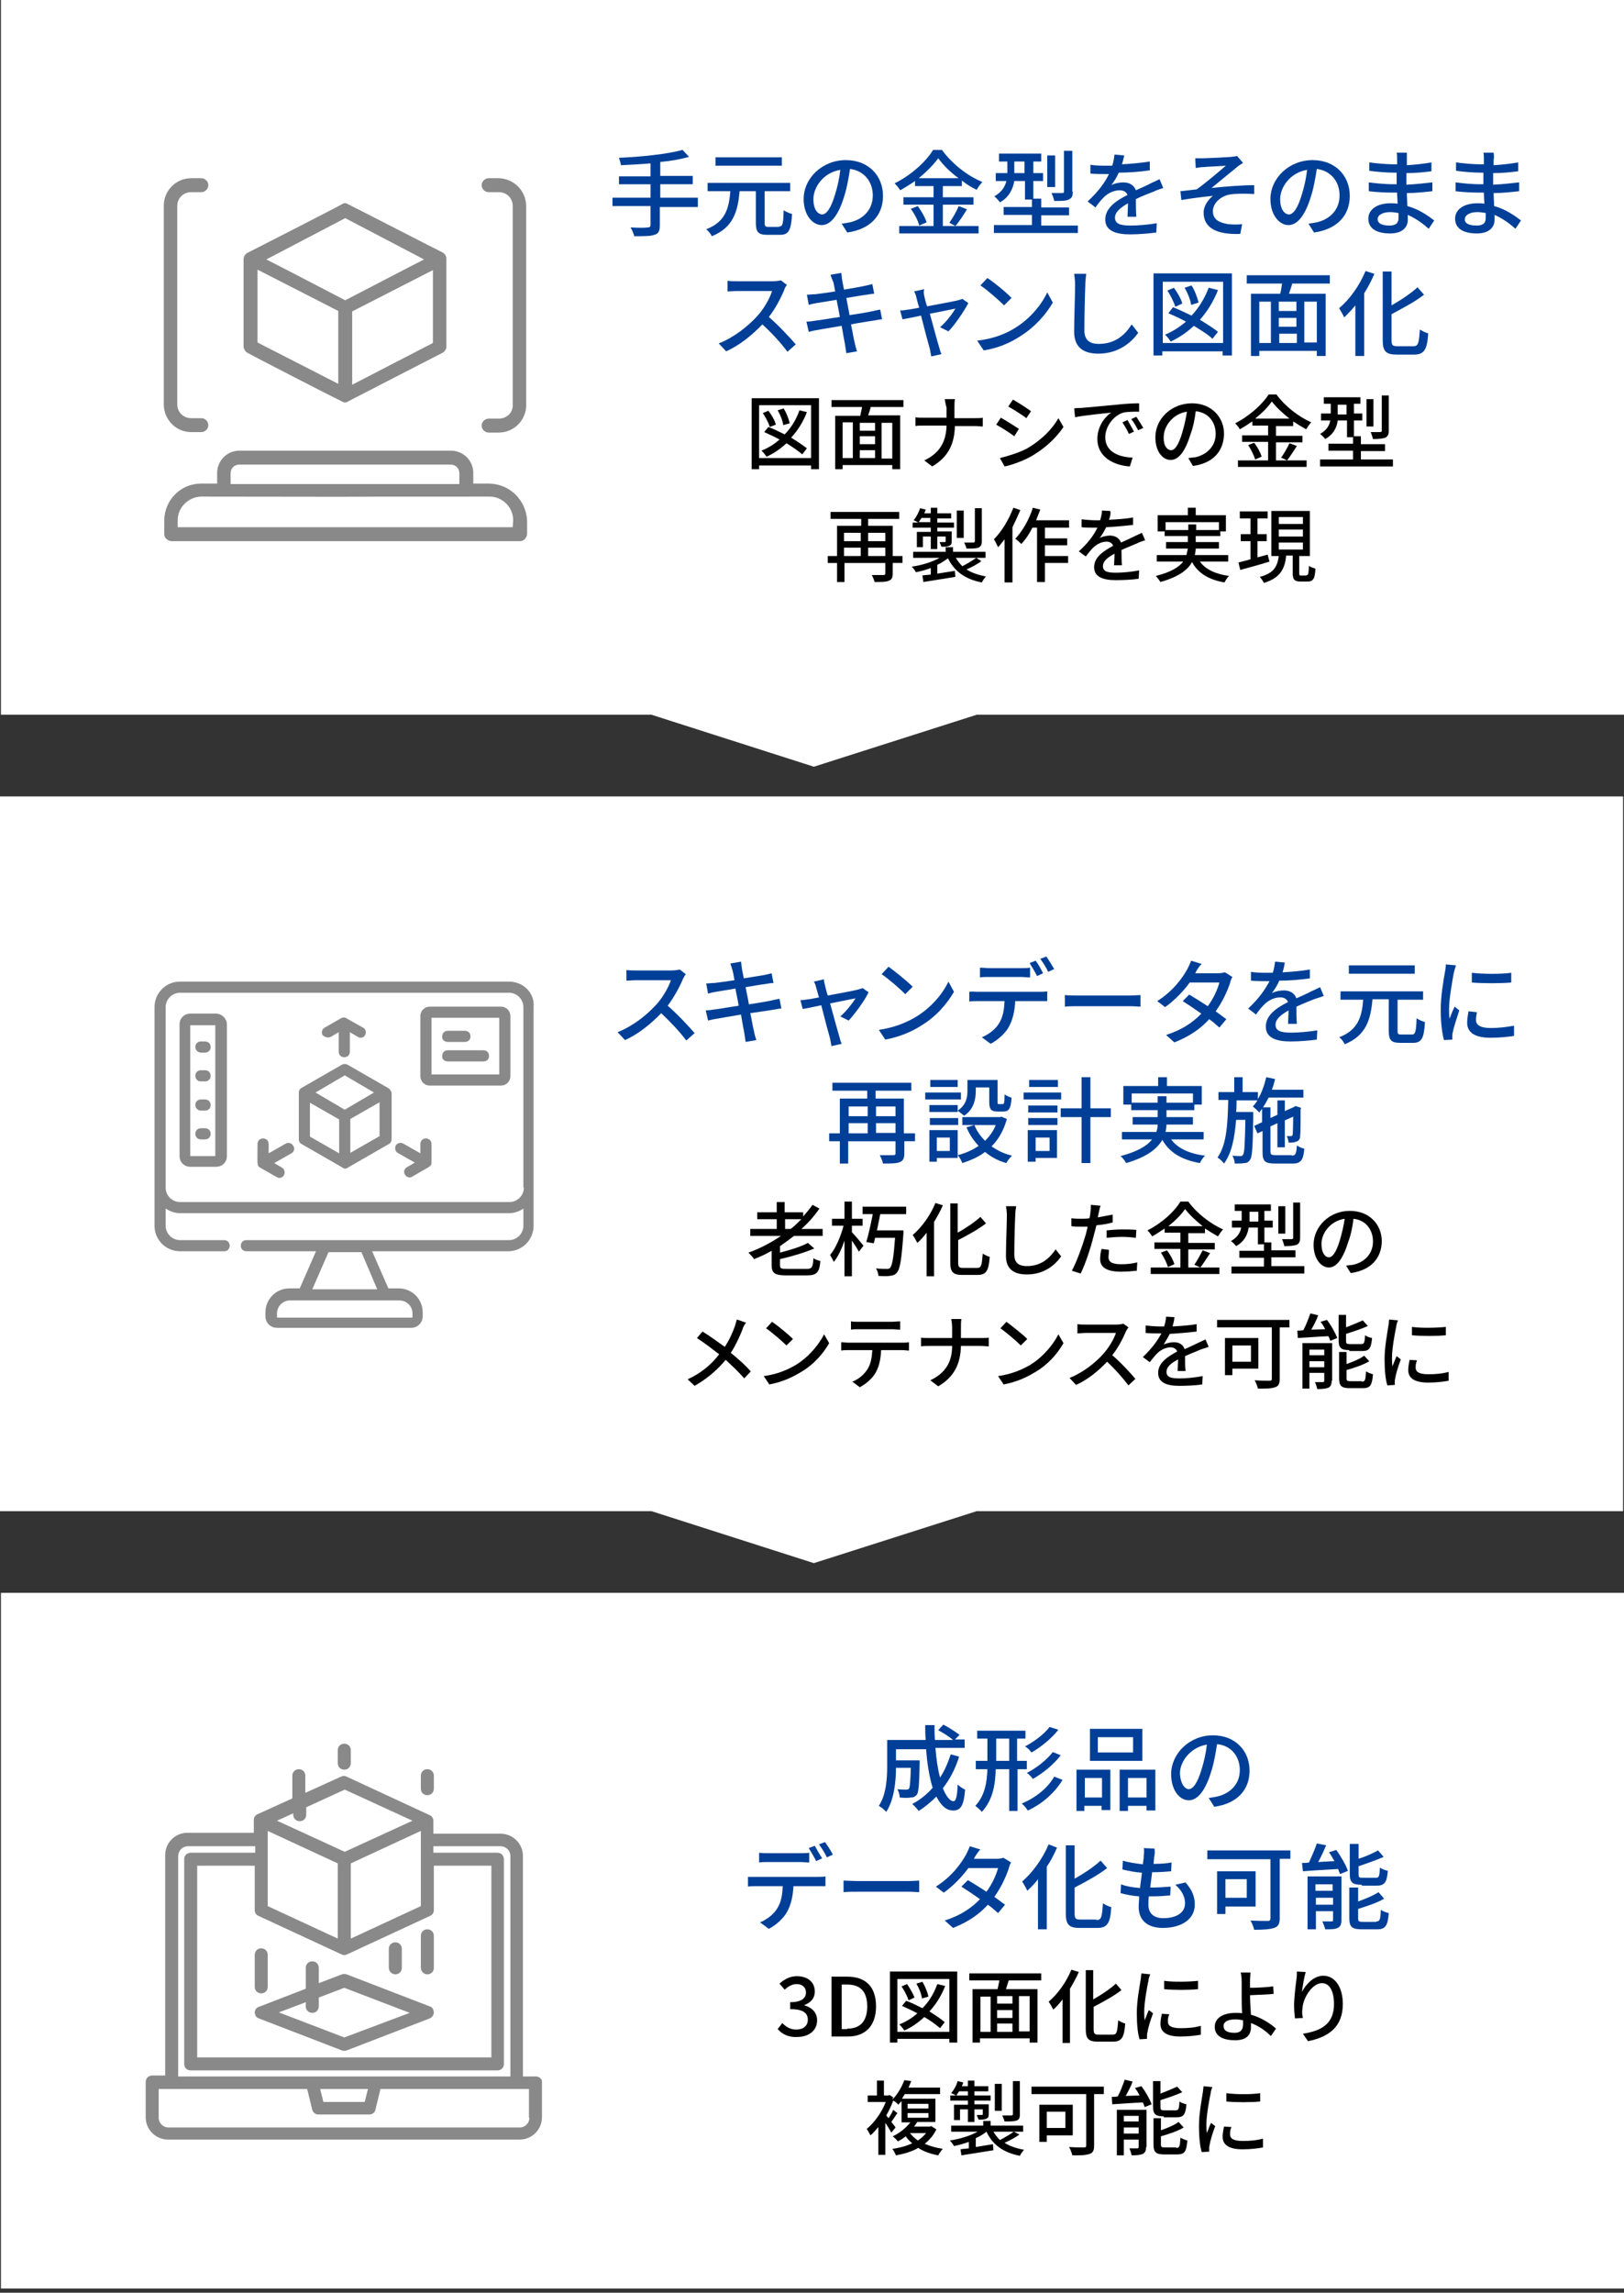 <?xml version="1.0" encoding="utf-8"?>
<!-- Generator: Adobe Illustrator 25.2.3, SVG Export Plug-In . SVG Version: 6.00 Build 0)  -->
<svg version="1.1" id="圖層_1" xmlns="http://www.w3.org/2000/svg" xmlns:xlink="http://www.w3.org/1999/xlink" x="0px" y="0px"
	 viewBox="0 0 350 494" style="enable-background:new 0 0 350 494;" xml:space="preserve">
<rect x="0" y="0" width="350" height="494" fill="#333333" stroke="none"/>
<style type="text/css">
	.st0{fill:#FFFFFF;}
	.st1{fill:#898989;}
	.st2{fill:#003F97;}
</style>
<polygon class="st0" points="349.8,171.6 0,171.6 0,325.6 140.4,325.6 175.4,336.8 210.5,325.6 349.8,325.6 "/>
<polygon class="st0" points="350,0 0.2,0 0.2,154 140.4,154 175.4,165.2 210.5,154 350,154 "/>
<rect x="0.2" y="343.2" class="st0" width="349.8" height="149.9"/>
<path class="st1" d="M105.5,104.2h-3.5v-2.3c0-2.7-2.2-4.8-4.8-4.8H51.6c-2.7,0-4.8,2.2-4.8,4.8v2.3h-3.5c-4.4,0-7.9,3.6-7.9,8v2.9
	c0,0.8,0.7,1.4,1.5,1.5h75.2c0.8,0,1.4-0.7,1.5-1.5v-2.9C113.4,107.8,109.9,104.3,105.5,104.2z M49.7,102c0-1.1,0.8-1.9,1.9-1.9
	h45.5c1.1,0,1.9,0.8,1.9,1.9v2.3H49.7V102z M110.5,113.6H38.3v-1.5c0-2.8,2.3-5,5-5.1c83.9,0.1-12.3,0,62.2,0c2.8,0,5.1,2.3,5.1,5.1
	L110.5,113.6z M53.3,76c1,0.6,18.1,9.4,20.4,10.5c0.5,0.3,0.9,0.3,1.3,0c1.5-0.8,18.1-9.3,20.4-10.5c0.5-0.3,0.8-0.8,0.8-1.3v-19
	c0-0.5-0.3-1-0.8-1.3C94.3,53.9,76.3,44.6,75,44c-0.4-0.3-0.9-0.3-1.3,0c-0.4,0.3-20.2,10.4-20.4,10.5c-0.5,0.3-0.8,0.8-0.8,1.3v19
	C52.6,75.3,52.9,75.8,53.3,76z M93.3,73.9l-17.4,9V67.1l17.4-8.9V73.9z M91.4,55.8C90.8,56.1,91.3,55.9,91.4,55.8L91.4,55.8z
	 M74.4,47l17,8.9c-0.2,0.1-2.8,1.4-17,8.8c-5.8-3-11.1-5.8-17-8.8L74.4,47z M55.5,58.1l17.4,8.9v15.7l-17.4-8.9V58.1z M41.2,93.1
	h2.2c0.8,0,1.5-0.7,1.5-1.5c0-0.8-0.7-1.5-1.5-1.5h-2.2c-1.7,0-3-1.3-3-3V44.4c0-1.7,1.3-3,3-3h2.2c0.8,0,1.5-0.7,1.5-1.5
	s-0.7-1.5-1.5-1.5h-2.2c-3.3,0-5.9,2.7-5.9,5.9v42.8C35.3,90.4,37.9,93.1,41.2,93.1z M107.5,90.2h-2.2c-0.8,0-1.5,0.7-1.5,1.5
	s0.7,1.5,1.5,1.5h2.2c3.3,0,5.9-2.7,5.9-5.9v-43c-0.1-3.3-2.7-5.8-5.9-5.9h-2.2c-0.8,0-1.5,0.7-1.5,1.5c0,0.8,0.7,1.5,1.5,1.5h2.2
	c1.7,0,3,1.3,3,3v42.8C110.6,88.9,109.2,90.2,107.5,90.2z"/>
<path class="st1" d="M109.7,211.5H38.8c-3.1,0-5.5,2.5-5.5,5.5v47.1c0,3.1,2.5,5.5,5.5,5.5h9.5c0.7,0,1.2-0.5,1.2-1.2
	c0-0.7-0.5-1.2-1.2-1.2h-9.5c-1.7,0-3.1-1.4-3.1-3.1v-3.7c0.9,0.6,2,1,3.1,1h70.9c1.2,0,2.2-0.4,3.1-1v3.7c0,1.7-1.4,3.1-3.1,3.1
	H53.1c-0.7,0-1.2,0.5-1.2,1.2c0,0.7,0.5,1.2,1.2,1.2h15l-3.5,8h-2.2c-2.9,0-5.2,2.3-5.2,5.2v0.8c0,1.4,1.1,2.5,2.5,2.5h28.9
	c1.4,0,2.5-1.1,2.5-2.5v-0.8c0-2.9-2.3-5.2-5.2-5.2h-2.2l-3.5-8h29.3c3.1,0,5.5-2.5,5.5-5.5v-47.1
	C115.3,214,112.8,211.5,109.7,211.5z M86.1,280.2c1.5,0,2.8,1.2,2.8,2.8v0.8c0,0.1-0.1,0.1-0.1,0.1H59.8c-0.1,0-0.1-0.1-0.1-0.1
	v-0.8c0-1.5,1.2-2.8,2.8-2.8H86.1z M81.3,277.8h-14l3.5-8h7.1L81.3,277.8z M112.9,255.9c0,1.7-1.4,3.1-3.1,3.1H38.8
	c-1.7,0-3.1-1.4-3.1-3.1v-38.9c0-1.7,1.4-3.1,3.1-3.1h70.9c1.7,0,3.1,1.4,3.1,3.1V255.9z M71.3,223.4l1.7-1v4.2
	c0,0.7,0.5,1.2,1.2,1.2c0.7,0,1.2-0.5,1.2-1.2v-4.2l1.7,1c0.2,0.1,0.4,0.2,0.6,0.2c0.4,0,0.8-0.2,1-0.6c0.3-0.6,0.1-1.3-0.5-1.6
	c-3.9-2.2-3.6-2-3.7-2.1c-0.3-0.1-0.7-0.1-1,0.1c0,0,0,0,0,0l-3.5,2c-0.6,0.3-0.8,1.1-0.5,1.6C70,223.5,70.7,223.7,71.3,223.4z
	 M61.6,246.4l-3.7,2.1v-2c0-0.7-0.5-1.2-1.2-1.2c-0.7,0-1.2,0.5-1.2,1.2c0,4.3-0.2,4.7,0.6,5.1l3.5,2c0.2,0.1,0.4,0.2,0.6,0.2
	c0.4,0,0.8-0.2,1-0.6c0.3-0.6,0.1-1.3-0.4-1.6l-1.7-1l3.7-2.1c0.6-0.3,0.8-1.1,0.4-1.6C62.9,246.3,62.2,246.1,61.6,246.4z M93,246.5
	c0-0.7-0.5-1.2-1.2-1.2c-0.7,0-1.2,0.5-1.2,1.2v2l-3.7-2.1c-0.6-0.3-1.3-0.1-1.6,0.4c-0.3,0.6-0.1,1.3,0.4,1.6l3.7,2.1l-1.7,1
	c-0.6,0.3-0.8,1.1-0.4,1.6c0.2,0.4,0.6,0.6,1,0.6c0.2,0,0.4-0.1,0.6-0.2c3.3-2,3.9-2,4.1-2.8C93,250.6,93,250.6,93,246.5z
	 M83.6,234.4l-8.7-5c-0.4-0.2-0.8-0.2-1.2,0l-8.7,5c-0.4,0.2-0.6,0.6-0.6,1c0,0,0,0.1,0,0.1v10c0,0.4,0.2,0.8,0.6,1l8.7,5
	c0,0,0.1,0,0.1,0.1c0.2,0.1,0.4,0.2,0.6,0.2c0,0,0,0,0,0c0,0,0,0,0,0c0.2,0,0.4-0.1,0.6-0.2c0,0,0.1,0,0.1-0.1l8.7-5
	c0.4-0.2,0.6-0.6,0.6-1v-10c0,0,0-0.1,0-0.1C84.2,235,84,234.6,83.6,234.4z M73.1,248.5l-6.3-3.6v-7.3l6.3,3.6V248.5z M74.3,239.1
	l-6.3-3.7l6.3-3.7l6.3,3.7L74.3,239.1z M81.8,244.8l-6.3,3.6v-7.3l6.3-3.6V244.8z M46.6,218.4H41c-1.3,0-2.3,1-2.3,2.3v28.4
	c0,1.3,1,2.3,2.3,2.3h5.6c1.3,0,2.3-1,2.3-2.3v-28.4C48.9,219.5,47.8,218.4,46.6,218.4z M46.5,249.1H41v-28.2h5.4V249.1z
	 M43.3,226.8h0.9c0.7,0,1.2-0.5,1.2-1.2c0-0.7-0.5-1.2-1.2-1.2h-0.9c-0.7,0-1.2,0.5-1.2,1.2C42.1,226.2,42.6,226.8,43.3,226.8z
	 M43.3,233h0.9c0.7,0,1.2-0.5,1.2-1.2c0-0.7-0.5-1.2-1.2-1.2h-0.9c-0.7,0-1.2,0.5-1.2,1.2C42.1,232.5,42.6,233,43.3,233z
	 M43.3,239.3h0.9c0.7,0,1.2-0.5,1.2-1.2c0-0.7-0.5-1.2-1.2-1.2h-0.9c-0.7,0-1.2,0.5-1.2,1.2C42.1,238.7,42.6,239.3,43.3,239.3z
	 M43.3,245.5h0.9c0.7,0,1.2-0.5,1.2-1.2c0-0.7-0.5-1.2-1.2-1.2h-0.9c-0.7,0-1.2,0.5-1.2,1.2C42.1,245,42.6,245.5,43.3,245.5z
	 M108,216.9H92.6c-1.1,0-2,0.9-2,2v13c0,1.1,0.9,2,2,2H108c1.1,0,2-0.9,2-2v-13C110,217.8,109.1,216.9,108,216.9z M107.6,231.5H93
	v-12.2h14.6V231.5z M96.5,224.5h3.7c0.7,0,1.2-0.5,1.2-1.2c0-0.7-0.5-1.2-1.2-1.2h-3.7c-0.7,0-1.2,0.5-1.2,1.2
	C95.2,224,95.8,224.5,96.5,224.5z M96.5,228.7h7.7c0.7,0,1.2-0.5,1.2-1.2c0-0.7-0.5-1.2-1.2-1.2h-7.7c-0.7,0-1.2,0.5-1.2,1.2
	C95.2,228.2,95.8,228.7,96.5,228.7z"/>
<path class="st1" d="M115.5,447.4h-2.8v-47.5c0-2.7-2.2-4.8-4.8-4.8H93.4v-2.8c0-0.5-0.3-1-0.8-1.2l-17.9-8.3
	c-0.4-0.2-0.8-0.2-1.2,0l-7.7,3.5v-3.7c0-0.8-0.6-1.4-1.4-1.4c-0.8,0-1.4,0.6-1.4,1.4v4.9l-7.5,3.4c-0.5,0.2-0.8,0.7-0.8,1.2v2.8
	H40.4c-2.7,0-4.8,2.2-4.8,4.8v47.5h-2.8c-0.8,0-1.4,0.6-1.4,1.4v7.6c0,2.7,2.2,4.8,4.8,4.8H112c2.7,0,4.8-2.2,4.8-4.8v-7.6
	C116.9,448,116.2,447.4,115.5,447.4z M63.2,390.7v0.3c0,0.8,0.6,1.4,1.4,1.4c0.8,0,1.4-0.6,1.4-1.4v-1.6l8.3-3.8l14.6,6.7l-14.6,6.7
	l-14.6-6.7L63.2,390.7z M90.7,394.5v16.2l-15.1,7v-16.2L90.7,394.5z M57.7,394.5l15.1,7v16.2l-15.1-7V394.5z M55.7,412.8l17.9,8.3
	c0.4,0.2,0.8,0.2,1.2,0l17.9-8.3c0.5-0.2,0.8-0.7,0.8-1.2V402h12.4v41.3H42.5V402h12.4v9.6C54.9,412.1,55.2,412.6,55.7,412.8z
	 M38.4,399.9c0-1.1,0.9-2.1,2.1-2.1h14.5v1.4H41.1c-0.8,0-1.4,0.6-1.4,1.4v44.1c0,0.8,0.6,1.4,1.4,1.4h66.1c0.8,0,1.4-0.6,1.4-1.4
	v-44.1c0-0.8-0.6-1.4-1.4-1.4H93.4v-1.4h14.5c1.1,0,2.1,0.9,2.1,2.1v47.5H38.4V399.9z M79.3,450.1l-0.7,2.8h-8.9l-0.7-2.8H79.3z
	 M114.1,456.3c0,1.1-0.9,2.1-2.1,2.1H36.3c-1.1,0-2.1-0.9-2.1-2.1v-6.2h32l1.1,4.5c0.2,0.6,0.7,1,1.3,1h11c0.6,0,1.2-0.4,1.3-1
	l1.1-4.5h32V456.3z M55,434.1c0.1,0.4,0.4,0.7,0.8,0.8l17.9,6.9c0.3,0.1,0.7,0.1,1,0l17.9-6.9c0.7-0.3,1.1-1.1,0.8-1.8
	c-0.1-0.4-0.4-0.7-0.8-0.8l-17.9-6.9c-0.3-0.1-0.7-0.1-1,0l-5,1.9V424c0-0.8-0.6-1.4-1.4-1.4c-0.8,0-1.4,0.6-1.4,1.4v4.5l-10.1,3.9
	C55.1,432.6,54.7,433.4,55,434.1z M65.9,431.4v0.9c0,0.8,0.6,1.4,1.4,1.4c0.8,0,1.4-0.6,1.4-1.4v-1.9l5.5-2.1l14.1,5.4L74.2,439
	l-14.1-5.4L65.9,431.4z M92.1,425.4c0.8,0,1.4-0.6,1.4-1.4v-6.9c0-0.8-0.6-1.4-1.4-1.4c-0.8,0-1.4,0.6-1.4,1.4v6.9
	C90.7,424.7,91.3,425.4,92.1,425.4z M85.2,425.4c0.8,0,1.4-0.6,1.4-1.4v-4.1c0-0.8-0.6-1.4-1.4-1.4c-0.8,0-1.4,0.6-1.4,1.4v4.1
	C83.8,424.7,84.4,425.4,85.2,425.4z M54.9,428.1c0,0.8,0.6,1.4,1.4,1.4c0.8,0,1.4-0.6,1.4-1.4v-6.9c0-0.8-0.6-1.4-1.4-1.4
	c-0.8,0-1.4,0.6-1.4,1.4V428.1z M74.2,381.3c0.8,0,1.4-0.6,1.4-1.4v-2.8c0-0.8-0.6-1.4-1.4-1.4c-0.8,0-1.4,0.6-1.4,1.4v2.8
	C72.8,380.7,73.4,381.3,74.2,381.3z M92.1,386.8c0.8,0,1.4-0.6,1.4-1.4v-2.8c0-0.8-0.6-1.4-1.4-1.4c-0.8,0-1.4,0.6-1.4,1.4v2.8
	C90.7,386.2,91.3,386.8,92.1,386.8z"/>
<g>
	<path class="st2" d="M147.2,210.9c-0.7,1.7-1.9,3.9-3.3,5.8c2.1,1.8,4.5,4.4,5.8,5.9l-1.8,1.6c-1.3-1.8-3.4-4-5.4-5.9
		c-2.2,2.3-4.9,4.5-7.8,5.8l-1.6-1.7c3.3-1.3,6.3-3.7,8.3-5.9c1.4-1.5,2.7-3.8,3.2-5.3h-7.4c-0.8,0-1.9,0.1-2.2,0.1v-2.3
		c0.4,0.1,1.6,0.1,2.2,0.1h7.5c0.7,0,1.4-0.1,1.8-0.2l1.3,1C147.7,210,147.4,210.5,147.2,210.9z"/>
	<path class="st2" d="M157.4,207.6l2.3-0.4c0.1,0.4,0.1,1,0.2,1.5c0,0.2,0.2,1,0.4,2.1c1.8-0.3,3.6-0.6,4.3-0.7
		c0.6-0.1,1.3-0.3,1.7-0.4l0.4,2.1c-0.4,0-1.1,0.1-1.6,0.2c-0.9,0.1-2.6,0.4-4.4,0.7c0.2,1.2,0.5,2.4,0.7,3.7c2-0.3,3.8-0.6,4.7-0.8
		c0.8-0.2,1.4-0.3,1.9-0.4l0.4,2.1c-0.5,0-1.2,0.2-2,0.3c-1.1,0.2-2.8,0.4-4.7,0.7c0.4,1.8,0.6,3.3,0.8,3.9c0.1,0.6,0.3,1.3,0.5,1.9
		l-2.3,0.4c-0.1-0.7-0.2-1.4-0.3-2c-0.1-0.5-0.4-2-0.7-3.9c-2.2,0.4-4.2,0.7-5.2,0.9c-0.8,0.1-1.4,0.3-1.9,0.4l-0.5-2.2
		c0.5,0,1.4-0.1,1.9-0.2c1-0.1,3.1-0.5,5.2-0.8c-0.2-1.3-0.5-2.5-0.7-3.7c-1.9,0.3-3.5,0.6-4.2,0.7c-0.6,0.1-1.1,0.2-1.7,0.4
		l-0.4-2.2c0.6,0,1.1-0.1,1.8-0.1c0.7-0.1,2.4-0.3,4.3-0.6c-0.2-1-0.3-1.7-0.4-2C157.7,208.5,157.6,208.1,157.4,207.6z"/>
	<path class="st2" d="M177.8,212.3c0.1,0.5,0.3,1.3,0.6,2.2c2.7-0.5,5.9-1.1,6.6-1.3c0.3-0.1,0.6-0.2,0.9-0.3l1.3,0.9
		c-0.8,1.7-2.9,4.6-4.3,6.1l-1.8-0.9c1.2-1,2.6-2.8,3.3-3.9c-0.5,0.1-3,0.6-5.5,1.1c0.8,2.9,1.7,6.2,2,7.2c0.1,0.4,0.3,1.1,0.5,1.5
		l-2.2,0.5c-0.1-0.5-0.2-1.1-0.3-1.6c-0.3-1-1.2-4.4-1.9-7.2c-1.8,0.4-3.4,0.7-4,0.8l-0.5-1.9c0.6,0,1.1-0.1,1.8-0.2
		c0.3,0,1.1-0.2,2.2-0.4c-0.3-1-0.5-1.7-0.6-2.1c-0.1-0.5-0.3-1-0.5-1.3l2.2-0.5C177.5,211.3,177.7,211.8,177.8,212.3z"/>
	<path class="st2" d="M197.4,219.1c3.3-2,5.8-5,7-7.6l1.2,2.2c-1.5,2.6-3.9,5.4-7.1,7.3c-2,1.3-4.6,2.4-7.7,3l-1.4-2.1
		C192.8,221.4,195.4,220.3,197.4,219.1z M196.7,212.6l-1.6,1.6c-1.1-1.1-3.6-3.3-5.1-4.3l1.5-1.6
		C192.9,209.3,195.5,211.4,196.7,212.6z"/>
	<path class="st2" d="M210.7,213.7H224c0.4,0,1.2,0,1.7-0.1v2.1c-0.5,0-1.2,0-1.7,0h-5.2c-0.1,2.1-0.5,3.9-1.3,5.4
		c-0.7,1.4-2.3,2.9-4,3.8l-1.9-1.4c1.5-0.6,3-1.8,3.7-3c0.9-1.4,1.1-3,1.2-4.8h-5.8c-0.6,0-1.3,0-1.8,0.1v-2.1
		C209.5,213.6,210.1,213.7,210.7,213.7z M213.2,208.6h6.8c0.6,0,1.4,0,2-0.1v2.1c-0.6,0-1.4-0.1-2-0.1h-6.8c-0.7,0-1.4,0-2,0.1v-2.1
		C211.9,208.5,212.6,208.6,213.2,208.6z M224.8,209.7l-1.3,0.6c-0.4-0.8-1.1-2-1.6-2.8l1.3-0.5C223.7,207.6,224.4,208.9,224.8,209.7
		z M227.2,208.8l-1.3,0.6c-0.4-0.9-1.1-2-1.7-2.8l1.3-0.5C226,206.8,226.8,208.1,227.2,208.8z"/>
	<path class="st2" d="M232.5,214.5h11c1,0,1.8-0.1,2.3-0.1v2.5c-0.4,0-1.4-0.1-2.3-0.1h-11c-1.1,0-2.3,0-3,0.1v-2.5
		C230.2,214.5,231.4,214.5,232.5,214.5z"/>
	<path class="st2" d="M257.8,209.3c-0.1,0.1-0.1,0.3-0.2,0.4h4.9c0.6,0,1.1-0.1,1.5-0.2l1.6,1c-0.2,0.3-0.4,0.8-0.5,1.3
		c-0.6,1.8-1.6,4-3.1,6.1c0.8,0.6,1.6,1.2,2.3,1.7l-1.5,1.8c-0.6-0.5-1.3-1.2-2.2-1.8c-1.8,2-4.2,3.7-7.5,5l-1.8-1.6
		c3.5-1.1,5.9-2.8,7.6-4.6c-1.4-1-2.9-2-4-2.7l1.4-1.4c1.2,0.7,2.6,1.6,4,2.5c1.2-1.6,2.1-3.6,2.5-5.1h-6.4
		c-1.3,1.8-3.2,3.8-5.3,5.3l-1.7-1.3c3.5-2.2,5.5-5.1,6.5-6.9c0.2-0.4,0.6-1.2,0.8-1.8l2.3,0.7C258.5,208.1,258,208.9,257.8,209.3z"
		/>
	<path class="st2" d="M276.4,209.5c2-0.1,4.1-0.3,5.9-0.6v1.9c-2,0.3-4.5,0.5-6.6,0.5c-0.4,1-1,1.9-1.6,2.7c0.7-0.4,1.8-0.6,2.6-0.6
		c1.3,0,2.3,0.6,2.7,1.7c1.3-0.6,2.3-1,3.2-1.5c0.7-0.3,1.3-0.6,1.9-0.9l0.8,1.9c-0.6,0.2-1.5,0.5-2.1,0.7c-1,0.4-2.3,0.9-3.8,1.6
		c0,1.2,0,2.8,0.1,3.7h-1.9c0-0.7,0.1-1.9,0.1-2.9c-1.7,1-2.8,1.9-2.8,3.1c0,1.4,1.3,1.7,3.4,1.7c1.6,0,3.8-0.2,5.6-0.5l-0.1,2
		c-1.5,0.2-3.8,0.4-5.6,0.4c-3,0-5.4-0.7-5.4-3.2c0-2.5,2.4-4.1,4.8-5.3c-0.3-0.7-0.9-1-1.7-1c-1.2,0-2.5,0.6-3.4,1.5
		c-0.6,0.6-1.2,1.3-1.8,2.2l-1.7-1.3c2.4-2.2,3.7-4.2,4.6-5.9c-0.2,0-0.4,0-0.6,0c-0.8,0-2.2,0-3.4-0.1v-1.9
		c1.1,0.2,2.5,0.2,3.5,0.2c0.4,0,0.8,0,1.2,0c0.3-0.8,0.4-1.7,0.5-2.4l2.1,0.2C276.8,207.9,276.7,208.7,276.4,209.5z"/>
	<path class="st2" d="M304.3,222.9c0.7,0,0.9-0.5,1-3.5c0.4,0.3,1.3,0.7,1.8,0.8c-0.2,3.5-0.7,4.5-2.6,4.5h-2.7
		c-2,0-2.5-0.6-2.5-2.6v-6.8h-3.5c-0.4,4.3-1.3,7.8-6,9.7c-0.2-0.5-0.7-1.2-1.2-1.5c4.2-1.6,4.9-4.6,5.2-8.1h-4.9v-1.8h17.8v1.8
		h-5.5v6.7c0,0.7,0.1,0.8,0.8,0.8H304.3z M304.9,209.8h-14.2V208h14.2V209.8z"/>
	<path class="st2" d="M313.3,209.7c-0.3,1.7-1,5.5-1,7.6c0,0.7,0,1.4,0.1,2.2c0.3-0.8,0.7-1.8,1.1-2.6l1,0.8
		c-0.5,1.5-1.2,3.7-1.4,4.7c-0.1,0.3-0.1,0.7-0.1,0.9c0,0.2,0,0.5,0,0.7l-1.8,0.1c-0.4-1.4-0.7-3.8-0.7-6.5c0-3,0.6-6.4,0.9-8.1
		c0.1-0.5,0.2-1.1,0.2-1.7l2.2,0.2C313.6,208.5,313.4,209.3,313.3,209.7z M318.1,219.8c0,0.9,0.7,1.7,3.2,1.7c1.8,0,3.3-0.2,5-0.5
		l0,2.2c-1.3,0.2-3,0.4-5.1,0.4c-3.4,0-5-1.2-5-3.2c0-0.7,0.1-1.5,0.3-2.5l1.8,0.2C318.2,218.7,318.1,219.2,318.1,219.8z
		 M325.7,209.6v2.1c-2.3,0.2-6.1,0.2-8.5,0l0-2.1C319.6,209.9,323.6,209.9,325.7,209.6z"/>
	<path class="st2" d="M197.3,245.9h-2.4v2.6c0,1-0.2,1.6-1,1.9c-0.7,0.3-1.9,0.3-3.6,0.3c-0.1-0.5-0.4-1.3-0.7-1.8
		c1.2,0,2.5,0,2.9,0c0.4,0,0.5-0.1,0.5-0.4v-2.6h-10.2v4.8H181v-4.8h-2.3v-1.7h2.3v-7.5h5.9V235h-7.5v-1.7h17v1.7h-7.7v1.7h6.1v7.5
		h2.4V245.9z M182.9,238.4v2.1h4.1v-2.1H182.9z M182.9,244.2h4.1V242h-4.1V244.2z M188.8,238.4v2.1h4.2v-2.1H188.8z M193,244.2V242
		h-4.2v2.1H193z"/>
	<path class="st2" d="M207.1,236.9h-7.7v-1.5h7.7V236.9z M206.4,249.5h-4.5v0.8h-1.6v-6.8h6.1V249.5z M206.4,239.3
		c1.8-1.2,2.1-2.8,2.1-4.2v-2.4h6.5v4.7c0,0.5,0,0.5,0.3,0.5h0.8c0.3,0,0.4-0.3,0.4-2.1c0.4,0.3,1.1,0.6,1.5,0.7
		c-0.1,2.4-0.6,3-1.8,3H215c-1.4,0-1.8-0.5-1.8-2.1v-3.1h-2.9v0.7c0,1.8-0.4,4-2.5,5.4C207.5,240.2,206.8,239.6,206.4,239.3v0.3
		h-6.1v-1.5h6.1V239.3z M200.4,240.9h6.1v1.5h-6.1V240.9z M206.4,234.2h-5.9v-1.5h5.9V234.2z M201.9,245.1v2.9h2.8v-2.9H201.9z
		 M217,241.1c-0.7,2.5-1.8,4.4-3.3,5.9c1.3,0.9,2.7,1.6,4.4,2c-0.4,0.4-1,1.1-1.2,1.6c-1.8-0.5-3.3-1.3-4.6-2.4
		c-1.4,1.1-3.1,1.8-4.9,2.4c-0.2-0.5-0.6-1.3-1-1.7c1.6-0.4,3.2-1.1,4.5-2c-1.1-1.2-2-2.5-2.6-4l1.7-0.5c0.5,1.3,1.3,2.4,2.3,3.4
		c1-1,1.8-2.1,2.3-3.4h-7.2v-1.7h8.1l0.3-0.1L217,241.1z"/>
	<path class="st2" d="M228.7,236.9h-8.1v-1.5h8.1V236.9z M227.9,249.5h-4.7v0.8h-1.7v-6.8h6.3V249.5z M221.6,238.2h6.3v1.5h-6.3
		V238.2z M221.6,240.9h6.3v1.5h-6.3V240.9z M228,234.2h-6.2v-1.5h6.2V234.2z M223.2,245.1v2.9h3v-2.9H223.2z M239.4,240.7h-4.4v9.9
		h-1.9v-9.9h-4.5v-1.9h4.5v-6.7h1.9v6.7h4.4V240.7z"/>
	<path class="st2" d="M252.4,245.5c1.4,1.9,3.9,3.1,7.3,3.5c-0.4,0.4-0.9,1.1-1.1,1.6c-3.9-0.7-6.5-2.2-8.1-5
		c-1.1,1.9-3.3,3.7-7.8,5c-0.2-0.4-0.7-1.1-1.2-1.5c3.7-1,5.7-2.2,6.8-3.6h-6.5v-1.6h7.4c0.2-0.5,0.3-1.1,0.3-1.6h-5.4v-1.6h5.4
		v-1.5h-5.7V238h-1.7v-4h7.5v-1.9h1.9v1.9h7.5v4h-1.6v1.2h-6v1.5h5.7v1.6h-5.7c0,0.5-0.1,1.1-0.2,1.6h8.2v1.6H252.4z M249.5,237.6
		v-1.4h1.9v1.4h5.7v-2h-13.2v2H249.5z"/>
	<path class="st2" d="M278.4,249c0.8,0,1-0.4,1.1-2.2c0.4,0.3,1.1,0.6,1.6,0.7c-0.2,2.4-0.7,3.2-2.5,3.2h-3.8
		c-2.2,0-2.7-0.5-2.7-2.5v-4.5l-1.1,0.5l-0.7-1.6l1.7-0.8v-2.9c-0.2,0.3-0.4,0.5-0.6,0.8c-0.3-0.3-1-1-1.4-1.3
		c0.4-0.4,0.7-0.8,1-1.3h-4.5c0,0.8,0,1.7-0.1,2.5h3.7c0,0,0,0.5,0,0.8c-0.1,6.5-0.2,8.9-0.7,9.5c-0.3,0.5-0.7,0.7-1.2,0.7
		c-0.5,0.1-1.3,0.1-2.1,0.1c0-0.5-0.2-1.2-0.5-1.7c0.7,0.1,1.4,0.1,1.7,0.1c0.3,0,0.4,0,0.6-0.3c0.3-0.4,0.4-2.3,0.5-7.5h-2
		c-0.3,3.7-0.9,7.1-2.6,9.4c-0.3-0.4-0.9-1-1.4-1.3c2-2.8,2.2-7.5,2.3-12.4h-2.1v-1.7h3.4v-3.2h1.8v3.2h3.3v1.5
		c0.8-1.3,1.4-3,1.8-4.7l1.9,0.4c-0.2,0.8-0.4,1.6-0.7,2.3h6.8v1.7h-7.5c-0.4,0.8-0.8,1.5-1.2,2.1h1.6v2.3l1.5-0.7v-3.1h1.6v2.3
		l1.8-0.8l0.2-0.1l0.3-0.2l1.2,0.4l-0.1,0.3c0,2.9,0,5.2-0.1,5.8c0,0.7-0.4,1.1-0.9,1.2c-0.4,0.2-1.1,0.2-1.6,0.2
		c0-0.4-0.2-1.1-0.4-1.4c0.3,0,0.7,0,0.9,0c0.2,0,0.3-0.1,0.4-0.3c0-0.2,0.1-1.7,0.1-3.9l-1.8,0.8v5.8h-1.6V242l-1.5,0.7v5.3
		c0,0.8,0.2,0.9,1.2,0.9H278.4z"/>
	<path d="M171.1,266.3c-1,0.8-2,1.5-3,2.2v1.4c2.3-0.6,4.6-1.3,6-2.1l1.4,1.2c-2.1,0.9-4.8,1.7-7.4,2.3v1.3c0,0.7,0.2,0.8,1.5,0.8
		h4.3c1.1,0,1.3-0.4,1.4-2.3c0.4,0.3,1.1,0.5,1.5,0.6c-0.2,2.5-0.8,3.1-2.9,3.1h-4.5c-2.4,0-3.1-0.5-3.1-2.2v-3.1
		c-1.2,0.7-2.5,1.3-3.8,1.8c-0.2-0.4-0.8-1-1.2-1.4c2.5-0.9,4.8-2.1,7-3.6h-6.6v-1.5h5.7v-2.1h-4.2v-1.5h4.2v-2.2h1.7v2.2h4v0.9
		c0.7-0.8,1.4-1.6,2-2.5l1.5,0.8c-1.1,1.6-2.4,3.1-3.9,4.4h4.6v1.5H171.1z M170.4,264.8c0.8-0.6,1.6-1.4,2.3-2.1h-3.5v2.1H170.4z"/>
	<path d="M183.6,265.5c0.6,0.6,2.2,2.5,2.5,2.9l-1,1.3c-0.3-0.6-0.9-1.5-1.5-2.4v7.7H182v-7.7c-0.6,1.8-1.4,3.5-2.3,4.6
		c-0.2-0.5-0.6-1.1-0.8-1.5c1.2-1.4,2.3-4,2.9-6.3h-2.5v-1.5h2.7v-3.7h1.6v3.7h2.3v1.5h-2.3V265.5z M189.7,261.6
		c-0.2,1.2-0.5,2.4-0.7,3.5h5.7c0,0,0,0.5,0,0.7c-0.4,5.5-0.7,7.6-1.4,8.4c-0.4,0.5-0.8,0.6-1.5,0.7c-0.5,0.1-1.5,0.1-2.5,0
		c0-0.5-0.2-1.1-0.5-1.6c1,0.1,1.9,0.1,2.3,0.1c0.3,0,0.5,0,0.7-0.2c0.5-0.5,0.8-2.3,1.1-6.5h-4.3c-0.1,0.5-0.2,0.9-0.3,1.2
		l-1.6-0.3c0.5-1.6,1-4,1.4-6h-2.2v-1.6h9.4v1.6H189.7z"/>
	<path d="M203.2,259.7c-0.5,1.2-1.2,2.4-1.9,3.6V275h-1.6v-9.4c-0.6,0.8-1.3,1.6-2,2.2c-0.2-0.4-0.7-1.3-1-1.7
		c1.9-1.6,3.8-4.2,4.9-6.9L203.2,259.7z M210.6,273.2c0.9,0,1-0.6,1.2-3.1c0.4,0.3,1.1,0.6,1.5,0.7c-0.2,2.9-0.7,3.9-2.6,3.9h-3.3
		c-2,0-2.6-0.6-2.6-2.7v-12.7h1.6v6.3c1.8-1,3.7-2.3,4.9-3.4l1.2,1.4c-1.7,1.3-3.9,2.5-6,3.6v4.8c0,1,0.2,1.2,1.1,1.2H210.6z"/>
	<path d="M218.8,261.9c-0.1,1.9-0.2,6-0.2,8.4c0,1.9,1.1,2.5,2.7,2.5c3.1,0,4.9-1.7,6.2-3.6l1.2,1.5c-1.2,1.7-3.5,3.9-7.4,3.9
		c-2.7,0-4.5-1.1-4.5-4c0-2.5,0.2-7,0.2-8.7c0-0.7-0.1-1.5-0.2-2l2.2,0C218.9,260.5,218.8,261.3,218.8,261.9z"/>
	<path d="M236.8,261.3c-0.1,0.3-0.1,0.6-0.2,1c1.1-0.2,2.2-0.4,3.2-0.6v1.7c-1.1,0.3-2.3,0.5-3.5,0.6c-0.2,0.8-0.4,1.6-0.6,2.3
		c-0.6,2.5-1.8,6.1-2.8,8.1l-1.9-0.6c1-1.8,2.3-5.4,3-7.8c0.1-0.5,0.3-1.1,0.4-1.7c-0.5,0-1,0-1.4,0c-0.8,0-1.5,0-2.1-0.1l0-1.7
		c0.9,0.1,1.5,0.1,2.1,0.1c0.5,0,1.1,0,1.8-0.1c0.1-0.5,0.2-1,0.2-1.3c0.1-0.5,0.1-1.2,0.1-1.6l2.1,0.2
		C237,260.2,236.9,260.9,236.8,261.3z M238.9,270.9c0,0.8,0.5,1.5,2.7,1.5c1.2,0,2.3-0.1,3.5-0.4l-0.1,1.8c-1,0.1-2.1,0.2-3.5,0.2
		c-2.9,0-4.4-0.9-4.4-2.7c0-0.7,0.1-1.5,0.3-2.2l1.6,0.2C239,270,238.9,270.5,238.9,270.9z M241.8,264.9c1,0,2.1,0,3.1,0.1l-0.1,1.7
		c-0.9-0.1-1.9-0.2-3-0.2c-1.1,0-2.2,0.1-3.3,0.2v-1.6C239.5,265,240.7,264.9,241.8,264.9z"/>
	<path d="M256.2,273.1h6.6v1.4h-14.8v-1.4h6.4v-4h-5.6v-1.4h5.6v-2.1H251v-0.9c-0.9,0.6-1.8,1.2-2.7,1.7c-0.2-0.4-0.7-1-1-1.3
		c3-1.5,5.8-4,7.1-6.2h1.7c1.9,2.6,4.8,4.8,7.5,6c-0.4,0.4-0.8,1-1.1,1.5c-0.9-0.5-1.9-1.1-2.8-1.7v1h-3.6v2.1h5.7v1.4h-5.7V273.1z
		 M251.5,269.4c0.7,0.9,1.4,2.2,1.6,3l-1.4,0.6c-0.2-0.8-0.9-2.2-1.5-3.1L251.5,269.4z M259.2,264.2c-1.5-1.2-2.9-2.5-3.8-3.7
		c-0.8,1.2-2.1,2.5-3.6,3.7H259.2z M257.4,272.5c0.6-0.8,1.3-2.2,1.8-3.1l1.6,0.6c-0.7,1.1-1.5,2.3-2.1,3.1L257.4,272.5z"/>
	<path d="M281.1,272.9v1.5h-15.7v-1.5h7v-1.9h-5.3v-1.5h5.3v-1.4h-1.3v-3.6h-2c-0.2,1.5-0.9,3-2.7,4c-0.2-0.3-0.8-0.9-1.1-1.1
		c1.4-0.8,2-1.8,2.2-2.9h-2v-1.5h2.1v-2.1h-1.5v-1.4h7.8v1.4h-1.4v2.1h1.8v1.5h-1.8v3.2h1.5v1.7h5.2v1.5h-5.2v1.9H281.1z
		 M271.2,263.2v-2.1h-1.9v2.1H271.2z M277,265.8h-1.5v-5.9h1.5V265.8z M280.2,266.7c0,0.8-0.2,1.2-0.7,1.5c-0.6,0.2-1.4,0.3-2.7,0.3
		c-0.1-0.4-0.3-1.1-0.5-1.5c0.9,0,1.8,0,2,0c0.3,0,0.4-0.1,0.4-0.3v-7.6h1.5V266.7z"/>
	<path d="M291.1,274.3l-1-1.6c0.6-0.1,1.1-0.1,1.6-0.2c2.2-0.5,4.2-2.2,4.2-5c0-2.5-1.5-4.6-4.2-4.9c-0.2,1.6-0.5,3.3-1.1,4.9
		c-1.1,3.6-2.5,5.6-4.2,5.6c-1.7,0-3.3-1.9-3.3-4.9c0-3.9,3.4-7.3,7.8-7.3c4.2,0,6.9,2.9,6.9,6.6
		C297.7,271.2,295.4,273.7,291.1,274.3z M286.4,270.9c0.8,0,1.6-1.1,2.4-3.8c0.4-1.4,0.8-3,1-4.5c-3.2,0.5-5,3.2-5,5.4
		C284.8,270,285.6,270.9,286.4,270.9z"/>
	<path d="M160,286.5c-0.6,1.5-1.4,3.3-2.5,5c1.6,1.3,3.1,2.6,4.3,4l-1.4,1.5c-1.3-1.5-2.6-2.7-4-4c-1.6,1.9-3.7,3.9-6.7,5.6
		l-1.5-1.4c3-1.4,5.1-3.2,6.8-5.4c-1.3-1-3.1-2.4-4.8-3.5l1.2-1.4c1.5,0.9,3.4,2.3,4.8,3.3c1-1.5,1.7-3.1,2.2-4.5
		c0.1-0.4,0.3-1,0.4-1.4l2,0.7C160.4,285.4,160.1,286.1,160,286.5z"/>
	<path d="M171.5,294.1c2.8-1.7,5-4.4,6.1-6.6l1.1,1.9c-1.3,2.3-3.4,4.7-6.2,6.3c-1.8,1.1-4,2.1-6.7,2.6l-1.2-1.8
		C167.6,296.1,169.8,295.1,171.5,294.1z M170.9,288.5l-1.4,1.4c-0.9-0.9-3.1-2.8-4.4-3.7l1.3-1.4
		C167.7,285.7,169.9,287.5,170.9,288.5z"/>
	<path d="M182.9,289.3h11.5c0.4,0,1,0,1.5-0.1v1.8c-0.4,0-1-0.1-1.5-0.1h-4.5c-0.1,1.9-0.4,3.4-1.1,4.7c-0.6,1.2-2,2.5-3.5,3.3
		l-1.6-1.2c1.3-0.5,2.5-1.5,3.2-2.6c0.8-1.2,1-2.6,1.1-4.2h-5.1c-0.5,0-1.1,0-1.6,0.1v-1.8C181.8,289.2,182.3,289.3,182.9,289.3z
		 M185.1,284.8h7.1c0.5,0,1.2-0.1,1.8-0.1v1.8c-0.6,0-1.2-0.1-1.8-0.1h-7.1c-0.6,0-1.2,0-1.7,0.1v-1.8
		C183.9,284.8,184.5,284.8,185.1,284.8z"/>
	<path d="M205,284.2h2.2c-0.1,0.5-0.1,1.4-0.1,1.9v2.2h4.3c0.7,0,1.4,0,1.7-0.1v1.9c-0.3,0-1.1-0.1-1.7-0.1h-4.3
		c-0.1,3.7-1.3,6.6-4.9,8.7l-1.7-1.3c3.4-1.6,4.7-4.1,4.7-7.4h-4.9c-0.7,0-1.4,0-1.8,0.1v-1.9c0.4,0.1,1.1,0.1,1.8,0.1h4.9v-2.2
		C205.2,285.5,205.1,284.6,205,284.2z"/>
	<path d="M222,294.1c2.8-1.7,5-4.4,6.1-6.6l1.1,1.9c-1.3,2.3-3.4,4.7-6.2,6.3c-1.8,1.1-4,2.1-6.7,2.6l-1.2-1.8
		C218,296.1,220.3,295.1,222,294.1z M221.4,288.5l-1.4,1.4c-0.9-0.9-3.1-2.8-4.4-3.7l1.3-1.4C218.1,285.7,220.4,287.5,221.4,288.5z"
		/>
	<path d="M242.6,287c-0.6,1.4-1.6,3.4-2.9,5c1.8,1.5,3.9,3.8,5,5.1l-1.5,1.4c-1.2-1.6-2.9-3.5-4.6-5.1c-1.9,2-4.2,3.9-6.7,5
		l-1.4-1.5c2.8-1.1,5.5-3.2,7.2-5.1c1.2-1.3,2.4-3.3,2.8-4.6h-6.4c-0.7,0-1.6,0.1-1.9,0.1v-2c0.4,0.1,1.4,0.1,1.9,0.1h6.5
		c0.6,0,1.2-0.1,1.5-0.2l1.1,0.8C243,286.3,242.7,286.7,242.6,287z"/>
	<path d="M252.7,285.8c1.7-0.1,3.6-0.2,5.2-0.5v1.6c-1.7,0.2-3.9,0.4-5.8,0.5c-0.4,0.8-0.9,1.6-1.3,2.3c0.6-0.3,1.6-0.5,2.2-0.5
		c1.1,0,2,0.5,2.3,1.5c1.1-0.5,2-0.9,2.8-1.3c0.6-0.3,1.1-0.5,1.7-0.8l0.7,1.6c-0.5,0.2-1.3,0.4-1.8,0.6c-0.9,0.4-2,0.8-3.3,1.4
		c0,1,0,2.4,0.1,3.2h-1.7c0-0.6,0.1-1.6,0.1-2.5c-1.5,0.8-2.5,1.6-2.5,2.7c0,1.2,1.1,1.4,2.9,1.4c1.4,0,3.3-0.2,4.9-0.5l-0.1,1.8
		c-1.3,0.2-3.3,0.3-4.9,0.3c-2.6,0-4.6-0.6-4.6-2.8c0-2.2,2.1-3.5,4.1-4.6c-0.2-0.6-0.8-0.9-1.4-0.9c-1.1,0-2.2,0.6-2.9,1.3
		c-0.5,0.5-1,1.1-1.6,1.9l-1.5-1.1c2-1.9,3.2-3.6,4-5.1c-0.2,0-0.4,0-0.5,0c-0.7,0-1.9,0-2.9-0.1v-1.6c0.9,0.1,2.2,0.2,3,0.2
		c0.3,0,0.7,0,1,0c0.2-0.7,0.4-1.5,0.4-2.1l1.8,0.1C253.1,284.4,252.9,285.1,252.7,285.8z"/>
	<path d="M277.9,286h-2.1v11.1c0,1.1-0.3,1.6-1,1.8c-0.8,0.3-2,0.3-3.7,0.3c-0.1-0.5-0.4-1.3-0.7-1.8c1.3,0.1,2.8,0.1,3.2,0.1
		c0.4,0,0.5-0.1,0.5-0.5v-11h-11.8v-1.6h15.6V286z M265.6,294.9v1.4H264v-8h7.2v6.6H265.6z M265.6,289.9v3.5h4v-3.5H265.6z"/>
	<path d="M286,284.4c0.9,1.2,1.8,2.8,2.2,3.9l-1.5,0.6c-0.1-0.3-0.2-0.6-0.4-1c-2.4,0.1-4.8,0.3-6.6,0.4l-0.1-1.6
		c0.4,0,0.8,0,1.3-0.1c0.6-1.1,1.1-2.5,1.5-3.6l1.7,0.4c-0.4,1.1-1,2.2-1.5,3.1l3-0.1c-0.3-0.6-0.6-1.1-1-1.6L286,284.4z M287,297.5
		c0,0.8-0.2,1.2-0.7,1.5c-0.5,0.2-1.3,0.3-2.4,0.3c-0.1-0.4-0.3-1.1-0.5-1.5c0.7,0,1.5,0,1.7,0c0.2,0,0.3-0.1,0.3-0.3v-1.7h-3.2v3.4
		h-1.5v-9.8h6.4V297.5z M282.2,290.8v1.2h3.2v-1.2H282.2z M285.4,294.6v-1.3h-3.2v1.3H285.4z M290.8,290.9c-1.8,0-2.3-0.5-2.3-2.1
		v-5.5h1.6v2.7c1.3-0.5,2.7-1.1,3.6-1.5l1.1,1.2c-1.3,0.6-3.1,1.2-4.7,1.7v1.5c0,0.6,0.1,0.7,0.9,0.7h2.4c0.6,0,0.7-0.3,0.8-1.9
		c0.4,0.3,1,0.5,1.5,0.6c-0.2,2.2-0.6,2.8-2.1,2.8H290.8z M293.5,297.7c0.7,0,0.8-0.3,0.9-2.2c0.4,0.2,1,0.5,1.5,0.6
		c-0.2,2.4-0.6,3-2.2,3h-2.8c-1.8,0-2.3-0.5-2.3-2.1v-5.7h1.6v2.6c1.4-0.5,2.9-1.1,3.8-1.8l1.1,1.2c-1.3,0.8-3.2,1.4-4.9,1.9v1.7
		c0,0.6,0.1,0.7,0.9,0.7H293.5z"/>
	<path d="M300.9,285.9c-0.3,1.4-0.9,4.7-0.9,6.6c0,0.6,0,1.2,0.1,1.9c0.3-0.7,0.6-1.6,0.9-2.2l0.9,0.7c-0.5,1.3-1.1,3.2-1.2,4.1
		c-0.1,0.2-0.1,0.6-0.1,0.8c0,0.2,0,0.4,0,0.6l-1.6,0.1c-0.4-1.2-0.6-3.3-0.6-5.7c0-2.6,0.6-5.6,0.8-7c0.1-0.4,0.1-1,0.2-1.5
		l1.9,0.2C301.1,284.9,300.9,285.6,300.9,285.9z M305.1,294.7c0,0.8,0.6,1.4,2.7,1.4c1.6,0,2.9-0.1,4.4-0.5l0,1.9
		c-1.1,0.2-2.6,0.4-4.4,0.4c-3,0-4.3-1-4.3-2.7c0-0.6,0.1-1.3,0.3-2.2l1.6,0.1C305.1,293.8,305.1,294.2,305.1,294.7z M311.6,285.9
		v1.8c-2,0.2-5.3,0.2-7.3,0l0-1.8C306.3,286.2,309.8,286.1,311.6,285.9z"/>
</g>
<g>
	<path class="st2" d="M206.7,378.5c-0.8,2.6-2,4.9-3.5,6.8c0.7,1.7,1.5,2.8,2.3,2.8c0.5,0,0.8-1,0.9-3.6c0.4,0.4,1.1,0.9,1.6,1.1
		c-0.3,3.6-1,4.5-2.6,4.5c-1.5,0-2.6-1.1-3.6-3c-1.2,1.2-2.4,2.2-3.8,3.1c-0.3-0.4-1-1.2-1.4-1.5c1.7-0.9,3.2-2.1,4.4-3.5
		c-0.7-2.3-1.2-5.2-1.4-8.3h-6.5v2.4h5.1v0.7c-0.1,4.4-0.2,6.1-0.6,6.7c-0.4,0.4-0.7,0.6-1.3,0.6c-0.5,0.1-1.4,0.1-2.4,0
		c0-0.5-0.2-1.3-0.5-1.8c0.8,0.1,1.6,0.1,1.9,0.1c0.3,0,0.5-0.1,0.6-0.2c0.2-0.3,0.3-1.4,0.4-4.5h-3.2c0,2.9-0.4,6.9-2.1,9.5
		c-0.3-0.4-1.2-1.1-1.6-1.3c1.6-2.4,1.8-5.9,1.8-8.5v-5.7h8.3c-0.1-1.1-0.1-2.1-0.1-3.2h2c0,1.1,0,2.2,0.1,3.2h3.9
		c-0.8-0.7-2.1-1.5-3.2-2.1l1.1-1.2c1.2,0.6,2.7,1.6,3.5,2.2l-1,1h2.1v1.8h-6.3c0.2,2.4,0.5,4.6,1,6.4c1-1.5,1.7-3.2,2.3-5
		L206.7,378.5z"/>
	<path class="st2" d="M219.3,381.2v9h-1.8v-9h-2.9c-0.1,3.3-0.6,6.6-3,9.2c-0.3-0.4-1-1-1.4-1.3c2.1-2.3,2.5-5.1,2.6-7.9h-2.5v-1.8
		h2.5v-4.8h-2.2v-1.7h10.4v1.7h-1.8v4.8h2.1v1.8H219.3z M217.5,379.4v-4.8h-2.8v4.8H217.5z M229,383.5c-1.7,2.8-4.4,5.2-7.5,6.6
		c-0.3-0.5-0.8-1.1-1.3-1.5c2.9-1.2,5.6-3.3,7-5.8L229,383.5z M228.1,372.7c-1.5,1.9-3.7,3.7-5.8,4.9c-0.3-0.4-0.8-1-1.4-1.3
		c1.9-1,4.1-2.6,5.3-4.2L228.1,372.7z M228.6,378.2c-1.5,2-3.9,3.9-6,5.1c-0.3-0.4-0.8-1-1.3-1.3c2-1,4.3-2.8,5.6-4.5L228.6,378.2z"
		/>
	<path class="st2" d="M232,381.3h7.3v8.7h-1.9v-0.9h-3.7v1.1H232V381.3z M233.8,383.1v4.2h3.7v-4.2H233.8z M246.2,379.4h-11.3v-6.9
		h11.3V379.4z M244.2,374.3h-7.6v3.3h7.6V374.3z M249,381.3v8.8h-1.9v-1h-4v1.1h-1.8v-8.9H249z M247.1,387.3v-4.2h-4v4.2H247.1z"/>
	<path class="st2" d="M261.7,389.3l-1.2-1.9c0.7-0.1,1.3-0.2,1.8-0.3c2.6-0.6,4.9-2.5,4.9-5.7c0-2.9-1.8-5.3-4.9-5.6
		c-0.3,1.8-0.6,3.8-1.2,5.7c-1.2,4.1-2.9,6.4-4.9,6.4c-2,0-3.8-2.2-3.8-5.6c0-4.5,4-8.4,9-8.4c4.9,0,7.9,3.4,7.9,7.6
		C269.3,385.7,266.6,388.6,261.7,389.3z M256.2,385.5c0.9,0,1.9-1.3,2.8-4.4c0.5-1.6,0.9-3.4,1.1-5.2c-3.6,0.6-5.8,3.7-5.8,6.2
		C254.4,384.4,255.4,385.5,256.2,385.5z"/>
	<path class="st2" d="M163,404.4h13.2c0.4,0,1.2,0,1.7-0.1v2.1c-0.5,0-1.2,0-1.7,0h-5.2c-0.1,2.1-0.5,3.9-1.3,5.4
		c-0.7,1.4-2.3,2.9-4,3.8l-1.9-1.4c1.5-0.6,3-1.8,3.7-3c0.9-1.4,1.1-3,1.2-4.8H163c-0.6,0-1.3,0-1.8,0.1v-2.1
		C161.8,404.4,162.4,404.4,163,404.4z M165.6,399.3h6.8c0.6,0,1.4,0,2-0.1v2.1c-0.6,0-1.4-0.1-2-0.1h-6.8c-0.7,0-1.4,0-2,0.1v-2.1
		C164.2,399.3,164.9,399.3,165.6,399.3z M177.2,400.4l-1.3,0.6c-0.4-0.8-1.1-2-1.6-2.8l1.3-0.5C176,398.4,176.7,399.7,177.2,400.4z
		 M179.5,399.6l-1.3,0.6c-0.4-0.9-1.1-2-1.7-2.8l1.3-0.5C178.3,397.6,179.1,398.8,179.5,399.6z"/>
	<path class="st2" d="M184.8,405.3h11c1,0,1.8-0.1,2.3-0.1v2.5c-0.4,0-1.4-0.1-2.3-0.1h-11c-1.1,0-2.3,0-3,0.1v-2.5
		C182.5,405.2,183.7,405.3,184.8,405.3z"/>
	<path class="st2" d="M210.1,400.1c-0.1,0.1-0.1,0.3-0.2,0.4h4.9c0.6,0,1.1-0.1,1.5-0.2l1.6,1c-0.2,0.3-0.4,0.8-0.5,1.3
		c-0.6,1.8-1.6,4-3.1,6.1c0.8,0.6,1.6,1.2,2.3,1.7l-1.5,1.8c-0.6-0.5-1.3-1.2-2.2-1.8c-1.8,2-4.2,3.7-7.5,5l-1.8-1.6
		c3.5-1.1,5.9-2.8,7.6-4.6c-1.4-1-2.9-2-4-2.7l1.4-1.4c1.2,0.7,2.6,1.6,4,2.5c1.2-1.6,2.1-3.6,2.5-5.1h-6.4
		c-1.3,1.8-3.2,3.8-5.3,5.3l-1.7-1.3c3.5-2.2,5.5-5.1,6.5-6.9c0.2-0.4,0.6-1.2,0.8-1.8l2.3,0.7C210.8,398.9,210.4,399.7,210.1,400.1
		z"/>
	<path class="st2" d="M227.8,398.1c-0.6,1.4-1.3,2.8-2.2,4.1v13.5h-1.9v-10.8c-0.7,1-1.6,1.8-2.3,2.5c-0.2-0.5-0.8-1.5-1.1-2
		c2.2-1.9,4.4-4.9,5.7-8L227.8,398.1z M236.3,413.7c1.1,0,1.2-0.7,1.4-3.6c0.5,0.3,1.2,0.7,1.8,0.8c-0.2,3.4-0.8,4.5-3,4.5h-3.8
		c-2.3,0-3-0.7-3-3.1v-14.7h1.9v7.2c2.1-1.2,4.2-2.6,5.6-3.9l1.4,1.6c-1.9,1.5-4.5,2.9-7,4.2v5.5c0,1.2,0.2,1.4,1.3,1.4H236.3z"/>
	<path class="st2" d="M248.8,399.8c-0.1,0.4-0.1,1.1-0.2,1.8c1.5,0,2.9-0.1,3.9-0.3l-0.1,1.9c-1.3,0.1-2.4,0.2-4.1,0.2h0
		c-0.1,1.1-0.3,2.2-0.4,3.3c0.1,0,0.2,0,0.3,0c1.3,0,2.8-0.1,4.1-0.2l-0.1,1.9c-1.2,0.1-2.5,0.2-3.8,0.2c-0.3,0-0.5,0-0.8,0
		c-0.1,0.7-0.1,1.3-0.1,1.8c0,1.8,1.1,2.9,3.2,2.9c3,0,4.7-1.3,4.7-3.2c0-1.4-0.7-2.8-2.1-4l2.2-0.5c1.4,1.6,2,3,2,4.8
		c0,3-2.7,5-6.9,5c-2.9,0-5.2-1.3-5.2-4.6c0-0.5,0.1-1.3,0.1-2.2c-1.5-0.1-2.9-0.4-4-0.7l0.1-1.9c1.3,0.5,2.8,0.7,4.1,0.8
		c0.1-1.1,0.3-2.2,0.4-3.3c-1.5-0.1-3-0.4-4.2-0.7l0.1-1.9c1.2,0.4,2.8,0.6,4.3,0.8c0.1-0.7,0.2-1.4,0.2-1.9c0.1-0.8,0.1-1.2,0-1.6
		l2.3,0.1C248.9,398.8,248.9,399.3,248.8,399.8z"/>
	<path class="st2" d="M278.2,400.5h-2.4v12.8c0,1.2-0.3,1.8-1.2,2.1c-0.9,0.3-2.3,0.4-4.3,0.4c-0.1-0.5-0.5-1.5-0.8-2
		c1.5,0.1,3.2,0.1,3.7,0.1c0.4,0,0.6-0.1,0.6-0.6v-12.7h-13.6v-1.9h17.9V400.5z M264.1,410.8v1.6h-1.8v-9.2h8.3v7.6H264.1z
		 M264.1,404.9v4h4.6v-4H264.1z"/>
	<path class="st2" d="M288,398.6c1,1.4,2.1,3.3,2.5,4.5l-1.7,0.7c-0.1-0.3-0.3-0.7-0.4-1.1c-2.8,0.2-5.6,0.3-7.6,0.5l-0.2-1.8
		c0.5,0,1,0,1.5-0.1c0.6-1.3,1.3-2.9,1.7-4.1l2,0.4c-0.5,1.2-1.1,2.5-1.7,3.6l3.5-0.2c-0.4-0.6-0.7-1.3-1.2-1.9L288,398.6z
		 M289.1,413.7c0,0.9-0.2,1.4-0.8,1.7c-0.6,0.3-1.5,0.3-2.7,0.3c-0.1-0.5-0.4-1.2-0.6-1.7c0.8,0,1.7,0,2,0c0.3,0,0.3-0.1,0.3-0.3
		v-1.9h-3.7v3.9h-1.8v-11.4h7.3V413.7z M283.5,406v1.4h3.7V406H283.5z M287.3,410.4v-1.5h-3.7v1.5H287.3z M293.5,406.1
		c-2.1,0-2.6-0.5-2.6-2.4v-6.4h1.9v3.2c1.6-0.5,3.1-1.2,4.2-1.8l1.2,1.4c-1.6,0.7-3.6,1.4-5.4,2v1.7c0,0.7,0.1,0.8,1,0.8h2.7
		c0.7,0,0.8-0.3,0.9-2.2c0.4,0.3,1.2,0.6,1.7,0.7c-0.2,2.5-0.7,3.2-2.5,3.2H293.5z M296.6,414c0.8,0,0.9-0.4,1-2.5
		c0.4,0.3,1.2,0.6,1.7,0.7c-0.2,2.7-0.7,3.5-2.5,3.5h-3.3c-2.1,0-2.7-0.5-2.7-2.4v-6.6h1.9v3c1.7-0.6,3.3-1.3,4.4-2l1.2,1.4
		c-1.5,0.9-3.7,1.6-5.6,2.2v2c0,0.7,0.2,0.8,1.1,0.8H296.6z"/>
	<path d="M167.6,437.2l1-1.3c0.8,0.8,1.7,1.4,3,1.4c1.5,0,2.5-0.8,2.5-2.1c0-1.4-0.9-2.3-3.8-2.3v-1.5c2.5,0,3.4-0.9,3.4-2.1
		c0-1.1-0.8-1.8-2-1.8c-1,0-1.8,0.5-2.6,1.2l-1.1-1.3c1-0.9,2.2-1.6,3.7-1.6c2.3,0,3.9,1.2,3.9,3.3c0,1.5-0.9,2.4-2.2,2.9v0.1
		c1.5,0.4,2.7,1.5,2.7,3.2c0,2.3-1.9,3.6-4.3,3.6C169.8,439,168.5,438.2,167.6,437.2z"/>
	<path d="M179.3,425.9h3.3c4,0,6.2,2.2,6.2,6.4c0,4.2-2.3,6.5-6.1,6.5h-3.5V425.9z M182.6,437.1c2.8,0,4.3-1.6,4.3-4.8
		c0-3.2-1.5-4.7-4.3-4.7h-1.2v9.6H182.6z"/>
	<path d="M206.3,424.8v15.3h-1.7v-0.8h-11.2v0.8h-1.6v-15.3H206.3z M204.6,437.8v-11.4h-11.2v11.4H204.6z M203.7,427.9
		c-0.8,2.1-2,4-3.4,5.5c1.3,0.8,2.5,1.6,3.3,2.3l-1,1.3c-0.8-0.7-2-1.6-3.4-2.4c-1.3,1.2-2.7,2.2-4.3,2.9c-0.2-0.3-0.7-1-1.1-1.3
		c1.5-0.6,2.8-1.4,3.9-2.4c-1.1-0.6-2.2-1.1-3.3-1.6l0.9-1.1c1.1,0.4,2.3,1,3.5,1.6c1.4-1.4,2.5-3.2,3.2-5.2L203.7,427.9z
		 M195.8,431c-0.2-0.8-0.9-2.1-1.5-3l1.2-0.5c0.6,0.9,1.3,2.1,1.6,2.9L195.8,431z M198.7,430.6c-0.1-0.9-0.6-2.2-1.2-3.2l1.3-0.4
		c0.6,1,1.1,2.3,1.3,3.2L198.7,430.6z"/>
	<path d="M217.4,426.7c-0.2,0.6-0.4,1.3-0.6,1.9h6.8v11.5h-1.7v-0.9h-10.7v0.9h-1.6v-11.5h5.4c0.1-0.6,0.3-1.3,0.4-1.9h-6.5v-1.5
		h15.5v1.5H217.4z M211.3,437.8h2.2v-7.6h-2.2V437.8z M218.2,430.1h-3.3v1.6h3.3V430.1z M218.2,433.1h-3.3v1.7h3.3V433.1z
		 M214.9,437.8h3.3V436h-3.3V437.8z M221.9,430.1h-2.3v7.6h2.3V430.1z"/>
	<path d="M232.5,424.9c-0.5,1.2-1.2,2.4-1.9,3.6v11.7h-1.6v-9.4c-0.6,0.8-1.3,1.6-2,2.2c-0.2-0.4-0.7-1.3-1-1.7
		c1.9-1.6,3.8-4.2,4.9-6.9L232.5,424.9z M239.8,438.4c0.9,0,1-0.6,1.2-3.1c0.4,0.3,1.1,0.6,1.5,0.7c-0.2,2.9-0.7,3.9-2.6,3.9h-3.3
		c-2,0-2.6-0.6-2.6-2.7v-12.7h1.6v6.3c1.8-1,3.7-2.3,4.9-3.4l1.2,1.4c-1.7,1.3-3.9,2.5-6,3.6v4.8c0,1,0.2,1.2,1.1,1.2H239.8z"/>
	<path d="M247.5,426.8c-0.3,1.4-0.9,4.7-0.9,6.6c0,0.6,0,1.2,0.1,1.9c0.3-0.7,0.6-1.6,0.9-2.2l0.9,0.7c-0.5,1.3-1.1,3.2-1.2,4.1
		c-0.1,0.2-0.1,0.6-0.1,0.8c0,0.2,0,0.4,0,0.6l-1.6,0.1c-0.4-1.2-0.6-3.3-0.6-5.7c0-2.6,0.6-5.6,0.8-7c0.1-0.4,0.1-1,0.2-1.5
		l1.9,0.2C247.7,425.8,247.5,426.5,247.5,426.8z M251.7,435.6c0,0.8,0.6,1.4,2.7,1.4c1.6,0,2.9-0.1,4.4-0.5l0,1.9
		c-1.1,0.2-2.6,0.4-4.4,0.4c-3,0-4.3-1-4.3-2.7c0-0.6,0.1-1.3,0.3-2.2l1.6,0.1C251.7,434.7,251.7,435.1,251.7,435.6z M258.2,426.8
		v1.8c-2,0.2-5.3,0.2-7.3,0l0-1.8C252.9,427.1,256.4,427,258.2,426.8z"/>
	<path d="M269.4,426.8c0,0.4,0,1,0,1.5c1.4,0,3.5-0.1,5-0.3l0.1,1.6c-1.5,0.2-3.7,0.2-5.1,0.3c0,1.1,0.1,2.7,0.2,4.2
		c2.2,0.6,4.2,1.9,5.4,3l-1.1,1.6c-1.1-1.1-2.6-2.2-4.3-2.8c0,0.4,0,0.7,0,0.9c0,1.5-0.8,2.8-3.4,2.8c-2.5,0-4.4-0.8-4.4-2.9
		c0-1.7,1.5-3,4.6-3c0.4,0,0.9,0,1.3,0.1c-0.1-1.4-0.1-2.9-0.1-3.9c0-1,0-2.3,0-3c0-0.7-0.1-1.5-0.2-1.9h2.1
		C269.5,425.3,269.4,426.2,269.4,426.8z M266.1,438c1.2,0,1.8-0.6,1.8-1.8c0-0.2,0-0.5,0-0.9c-0.5-0.1-1.1-0.2-1.6-0.2
		c-1.6,0-2.6,0.5-2.6,1.4C263.7,437.6,264.6,438,266.1,438z"/>
	<path d="M280.6,429.2c0.8-1.6,2.5-3.5,4.6-3.5c2.4,0,4.2,2.3,4.2,6.1c0,4.9-3,7.1-7.5,8l-1.1-1.6c3.8-0.6,6.7-2,6.7-6.4
		c0-2.7-0.9-4.5-2.6-4.5c-2.1,0-4.1,3.2-4.2,5.5c-0.1,0.6-0.1,1.2,0.1,2l-1.7,0.1c-0.1-0.7-0.2-1.7-0.2-2.8c0-1.6,0.3-4,0.5-5.6
		c0.1-0.6,0.1-1.2,0.1-1.7l1.9,0.1C281.1,425.9,280.7,428.1,280.6,429.2z"/>
	<path d="M201.8,458.8c-0.6,1.3-1.5,2.3-2.5,3.1c1.1,0.5,2.5,0.9,3.9,1.1c-0.3,0.3-0.8,1-1,1.4c-1.6-0.3-3.1-0.8-4.3-1.6
		c-1.4,0.8-3.1,1.3-4.8,1.6c-0.2-0.4-0.5-1.1-0.8-1.4c1.6-0.2,3-0.6,4.3-1.2c-0.5-0.4-1-0.9-1.4-1.5c-0.5,0.4-1.1,0.8-1.7,1.1
		c-0.2-0.3-0.7-0.8-1.1-1.1c1.7-0.8,3-2,3.8-3h-1.9v-4.6c-0.2,0.3-0.5,0.5-0.7,0.8c-0.2-0.3-0.7-0.7-1.1-0.9
		c-0.4,1.1-0.9,2.2-1.5,3.2c0.2,0.2,0.3,0.4,0.5,0.6c0.4-0.6,0.8-1.3,1-1.8l0.9,0.7c-0.4,0.6-0.9,1.3-1.3,1.9c0.4,0.5,0.8,1,0.9,1.2
		l-0.9,1.1c-0.3-0.5-0.8-1.4-1.3-2.1v6.9h-1.5v-6c-0.6,0.7-1.1,1.3-1.7,1.8c-0.2-0.4-0.6-1.1-0.8-1.4c1.6-1.3,3.2-3.5,4.1-5.8H187
		v-1.4h2v-3.2h1.5v3.2h0.9l0.3-0.1l0.8,0.5c-0.1,0.2-0.1,0.3-0.2,0.5c1.3-1.3,2.1-2.9,2.6-4.2l1.5,0.2c-0.2,0.5-0.4,0.9-0.6,1.4h6.8
		v1.4h-7.6c-0.2,0.3-0.4,0.6-0.6,1h7.2v5h-3.9c-0.2,0.3-0.5,0.7-0.7,1h3.4l0.3-0.1L201.8,458.8z M195.6,454.3h4.5v-1h-4.5V454.3z
		 M195.6,456.3h4.5v-1h-4.5V456.3z M196.1,459.6c0.5,0.6,1,1.1,1.7,1.6c0.7-0.4,1.3-1,1.8-1.6H196.1z"/>
	<path d="M219.7,459.9c-0.9,0.7-2.1,1.3-3.2,1.8c1.1,0.7,2.5,1.2,4.2,1.5c-0.3,0.3-0.7,0.9-0.9,1.3c-3.6-0.7-5.9-2.4-7.2-5.2
		c-0.6,0.5-1.4,1-2.3,1.4v1.9c1.2-0.2,2.5-0.4,3.7-0.6l0.1,1.3c-2.5,0.4-5,0.8-6.9,1.1l-0.2-1.3c0.5-0.1,1.1-0.1,1.8-0.2v-1.4
		c-1.1,0.4-2.2,0.7-3.2,0.9c-0.2-0.4-0.6-0.9-0.9-1.2c2.1-0.3,4.4-1,6-1.9h-5.7v-1.3h6.9v-1h1.6v1h7v1.3h-6.4
		c0.4,0.7,0.9,1.3,1.4,1.8c1-0.5,2.3-1.3,3-1.8L219.7,459.9z M208.6,452.6h-3.8v-1.1h1.2c-0.3-0.2-0.7-0.4-1-0.5
		c0.6-0.7,1.1-1.6,1.4-2.6l1.2,0.3c-0.1,0.3-0.2,0.6-0.3,0.8h1.3v-1.2h1.4v1.2h3v1.1h-3v0.9h3.5v1.1H210v0.8h3.1v2.1
		c0,0.6-0.1,0.8-0.5,1c-0.4,0.2-0.9,0.2-1.7,0.2c-0.1-0.3-0.3-0.7-0.4-1c0.5,0,0.9,0,1.1,0c0.2,0,0.2-0.1,0.2-0.2v-1H210v2.7h-1.4
		v-2.7h-1.7v2.3h-1.3v-3.3h3V452.6z M208.6,451.5v-0.9h-1.9c-0.2,0.3-0.4,0.6-0.6,0.9H208.6z M215.9,454.8h-1.5V449h1.5V454.8z
		 M219.8,455.6c0,0.8-0.2,1.1-0.7,1.3c-0.6,0.2-1.4,0.2-2.6,0.2c-0.1-0.4-0.3-0.9-0.5-1.3c0.9,0,1.7,0,2,0c0.2,0,0.3-0.1,0.3-0.3
		v-7.1h1.5V455.6z"/>
	<path d="M237.9,451.2h-2.1v11.1c0,1.1-0.3,1.6-1,1.8c-0.8,0.3-2,0.3-3.7,0.3c-0.1-0.5-0.4-1.3-0.7-1.8c1.3,0.1,2.8,0.1,3.2,0.1
		c0.4,0,0.5-0.1,0.5-0.5v-11h-11.8v-1.6h15.6V451.2z M225.6,460.1v1.4H224v-8h7.2v6.6H225.6z M225.6,455v3.5h4V455H225.6z"/>
	<path d="M246,449.5c0.9,1.2,1.8,2.8,2.2,3.9l-1.5,0.6c-0.1-0.3-0.2-0.6-0.4-1c-2.4,0.1-4.8,0.3-6.6,0.4l-0.1-1.6
		c0.4,0,0.8,0,1.3-0.1c0.6-1.1,1.1-2.5,1.5-3.6l1.7,0.4c-0.4,1.1-1,2.2-1.5,3.1l3-0.1c-0.3-0.6-0.6-1.1-1-1.6L246,449.5z M247,462.6
		c0,0.8-0.2,1.2-0.7,1.5c-0.5,0.2-1.3,0.3-2.4,0.3c-0.1-0.4-0.3-1.1-0.5-1.5c0.7,0,1.5,0,1.7,0c0.2,0,0.3-0.1,0.3-0.3V461h-3.2v3.4
		h-1.5v-9.8h6.4V462.6z M242.2,455.9v1.2h3.2v-1.2H242.2z M245.4,459.7v-1.3h-3.2v1.3H245.4z M250.8,456c-1.8,0-2.3-0.5-2.3-2.1
		v-5.5h1.6v2.7c1.3-0.5,2.7-1.1,3.6-1.5l1.1,1.2c-1.3,0.6-3.1,1.2-4.7,1.7v1.5c0,0.6,0.1,0.7,0.9,0.7h2.4c0.6,0,0.7-0.3,0.8-1.9
		c0.4,0.3,1,0.5,1.5,0.6c-0.2,2.2-0.6,2.8-2.1,2.8H250.8z M253.5,462.8c0.7,0,0.8-0.3,0.9-2.2c0.4,0.2,1,0.5,1.5,0.6
		c-0.2,2.4-0.6,3-2.2,3h-2.8c-1.8,0-2.3-0.5-2.3-2.1v-5.7h1.6v2.6c1.4-0.5,2.9-1.1,3.8-1.8l1.1,1.2c-1.3,0.8-3.2,1.4-4.9,1.9v1.7
		c0,0.6,0.1,0.7,0.9,0.7H253.5z"/>
	<path d="M260.9,451.1c-0.3,1.4-0.9,4.7-0.9,6.6c0,0.6,0,1.2,0.1,1.9c0.3-0.7,0.6-1.6,0.9-2.2l0.9,0.7c-0.5,1.3-1.1,3.2-1.2,4.1
		c-0.1,0.2-0.1,0.6-0.1,0.8c0,0.2,0,0.4,0,0.6l-1.6,0.1c-0.4-1.2-0.6-3.3-0.6-5.7c0-2.6,0.6-5.6,0.8-7c0.1-0.4,0.1-1,0.2-1.5
		l1.9,0.2C261.1,450.1,260.9,450.8,260.9,451.1z M265.1,459.9c0,0.8,0.6,1.4,2.7,1.4c1.6,0,2.9-0.1,4.4-0.5l0,1.9
		c-1.1,0.2-2.6,0.4-4.4,0.4c-3,0-4.3-1-4.3-2.7c0-0.6,0.1-1.3,0.3-2.2l1.6,0.1C265.1,458.9,265.1,459.4,265.1,459.9z M271.6,451v1.8
		c-2,0.2-5.3,0.2-7.3,0l0-1.8C266.3,451.3,269.8,451.3,271.6,451z"/>
</g>
<g>
	<path class="st2" d="M150.3,44.6h-8.1v4c0,1.2-0.3,1.8-1.2,2c-0.8,0.3-2.2,0.3-4.3,0.3c-0.1-0.5-0.5-1.4-0.8-1.9
		c1.6,0.1,3.2,0.1,3.7,0c0.4,0,0.6-0.1,0.6-0.6v-4H132v-1.8h8.2v-2.9h-6.8V38h6.8v-2.8c-2.2,0.2-4.4,0.3-6.4,0.4
		c0-0.5-0.3-1.2-0.4-1.6c4.8-0.2,10.5-0.8,13.7-1.7l1.4,1.5c-1.8,0.5-3.9,0.9-6.2,1.1v3h7v1.8h-7v2.9h8.1V44.6z"/>
	<path class="st2" d="M167.9,48.8c0.8,0,0.9-0.5,1-3.5c0.4,0.3,1.3,0.7,1.8,0.8c-0.2,3.5-0.7,4.5-2.6,4.5h-2.7c-2,0-2.5-0.6-2.5-2.6
		v-6.8h-3.5c-0.4,4.3-1.3,7.8-6,9.7c-0.2-0.5-0.8-1.2-1.2-1.5c4.2-1.6,4.9-4.6,5.2-8.2h-4.9v-1.8h17.8v1.8h-5.5V48
		c0,0.7,0.1,0.9,0.9,0.9H167.9z M168.5,35.7h-14.3v-1.8h14.3V35.7z"/>
	<path class="st2" d="M182.6,50.1l-1.2-1.9c0.7-0.1,1.3-0.2,1.8-0.3c2.6-0.6,4.9-2.5,4.9-5.8c0-2.9-1.8-5.3-4.9-5.7
		c-0.3,1.8-0.6,3.8-1.2,5.7c-1.2,4.1-2.9,6.4-4.9,6.4s-3.9-2.2-3.9-5.6c0-4.5,4-8.4,9.1-8.4c4.9,0,8,3.4,8,7.7
		C190.3,46.5,187.5,49.4,182.6,50.1z M177.2,46.2c0.9,0,1.9-1.3,2.8-4.4c0.5-1.6,0.9-3.4,1.1-5.2c-3.7,0.6-5.8,3.8-5.8,6.3
		C175.3,45.2,176.3,46.2,177.2,46.2z"/>
	<path class="st2" d="M203.2,48.7h7.7v1.6h-17.1v-1.6h7.4v-4.6h-6.5v-1.6h6.5v-2.4h-4V39c-1,0.7-2.1,1.4-3.2,2
		c-0.2-0.4-0.8-1.1-1.2-1.5c3.5-1.7,6.8-4.7,8.3-7.2h1.9c2.2,3,5.5,5.6,8.7,6.9c-0.4,0.5-0.9,1.1-1.2,1.7c-1.1-0.5-2.2-1.2-3.2-2
		v1.2h-4.1v2.4h6.6v1.6h-6.6V48.7z M197.8,44.4c0.8,1.1,1.6,2.5,1.9,3.5l-1.6,0.7c-0.2-1-1-2.5-1.8-3.6L197.8,44.4z M206.6,38.4
		c-1.8-1.3-3.3-2.8-4.4-4.3c-1,1.4-2.5,2.9-4.2,4.3H206.6z M204.6,48c0.7-1,1.6-2.5,2-3.6l1.8,0.7c-0.8,1.3-1.7,2.7-2.5,3.6
		L204.6,48z"/>
	<path class="st2" d="M232.3,48.5v1.7h-18.1v-1.7h8.2v-2.2h-6.1v-1.7h6.1v-1.6h-1.5V39h-2.3c-0.3,1.7-1.1,3.5-3.1,4.6
		c-0.2-0.3-0.9-1.1-1.2-1.3c1.6-0.9,2.3-2.1,2.6-3.3h-2.3v-1.7h2.5v-2.5h-1.8v-1.7h9.1v1.7h-1.7v2.5h2.1V39h-2.1v3.8h1.7v1.9h6v1.7
		h-6v2.2H232.3z M220.8,37.3v-2.5h-2.2v2.5H220.8z M227.4,40.3h-1.7v-6.8h1.7V40.3z M231.2,41.3c0,1-0.2,1.4-0.9,1.7
		c-0.6,0.3-1.6,0.3-3.1,0.3c-0.1-0.5-0.3-1.2-0.6-1.7c1,0,2,0,2.3,0c0.3,0,0.4-0.1,0.4-0.3v-8.8h1.8V41.3z"/>
	<path class="st2" d="M241.8,35.4c2-0.1,4.1-0.3,6-0.6v1.9c-2,0.3-4.5,0.5-6.7,0.5c-0.4,1-1,1.9-1.6,2.7c0.7-0.4,1.8-0.6,2.6-0.6
		c1.3,0,2.3,0.6,2.7,1.7c1.3-0.6,2.3-1,3.2-1.5c0.7-0.3,1.3-0.6,1.9-0.9l0.8,1.9c-0.6,0.2-1.5,0.5-2.1,0.8c-1,0.4-2.4,0.9-3.8,1.6
		c0,1.2,0,2.8,0.1,3.8h-1.9c0-0.7,0.1-1.9,0.1-2.9c-1.7,1-2.8,1.9-2.8,3.1c0,1.4,1.3,1.7,3.4,1.7c1.6,0,3.9-0.2,5.6-0.5l-0.1,2
		c-1.5,0.2-3.8,0.4-5.6,0.4c-3,0-5.4-0.7-5.4-3.2c0-2.5,2.4-4.1,4.8-5.3c-0.3-0.7-0.9-1-1.7-1c-1.2,0-2.5,0.6-3.4,1.5
		c-0.6,0.6-1.2,1.3-1.8,2.2l-1.7-1.3c2.4-2.2,3.8-4.2,4.6-5.9c-0.2,0-0.4,0-0.6,0c-0.9,0-2.3,0-3.4-0.1v-1.9
		c1.1,0.2,2.5,0.2,3.5,0.2c0.4,0,0.8,0,1.2,0c0.3-0.8,0.4-1.7,0.5-2.4l2.1,0.2C242.2,33.8,242.1,34.5,241.8,35.4z"/>
	<path class="st2" d="M259.3,34.1c0.9,0,4.9-0.2,6.1-0.3c0.6-0.1,1-0.1,1.2-0.2l1.3,1.5c-0.3,0.2-1,0.6-1.3,0.9
		c-1.5,1.2-4,3.3-5.5,4.5c2.9-0.3,6.5-0.6,9.2-0.6l0,1.9c-2-0.1-4-0.1-5.2,0.1c-1.9,0.3-3.7,1.8-3.7,3.6c0,1.9,1.5,2.5,3.3,2.8
		c1.2,0.1,2.2,0.1,3,0l-0.4,2.1c-5.1,0.2-7.9-1.3-7.9-4.6c0-1.5,1.1-2.9,2-3.6c-2,0.2-4.5,0.5-6.8,0.9l-0.2-1.9
		c1.1-0.1,2.5-0.3,3.5-0.4c2-1.4,5-4,6.3-5.1c-0.9,0.1-4,0.2-4.8,0.3c-0.5,0-1.2,0.1-1.7,0.2l-0.1-2.1
		C258.1,34.1,258.7,34.1,259.3,34.1z"/>
	<path class="st2" d="M283.2,50.1l-1.2-1.9c0.7-0.1,1.3-0.2,1.8-0.3c2.6-0.6,4.9-2.5,4.9-5.8c0-2.9-1.8-5.3-4.9-5.7
		c-0.3,1.8-0.6,3.8-1.2,5.7c-1.2,4.1-2.9,6.4-4.9,6.4c-2,0-3.9-2.2-3.9-5.6c0-4.5,4-8.4,9.1-8.4c4.9,0,8,3.4,8,7.7
		C290.9,46.5,288.1,49.4,283.2,50.1z M277.8,46.2c0.9,0,1.9-1.3,2.8-4.4c0.5-1.6,0.9-3.4,1.1-5.2c-3.7,0.6-5.8,3.8-5.8,6.3
		C275.9,45.2,276.9,46.2,277.8,46.2z"/>
	<path class="st2" d="M303.2,34.5c0,0.2,0,0.6,0,1.1c1.7-0.1,3.5-0.3,5.3-0.6v1.9c-1.5,0.2-3.4,0.4-5.4,0.4c0,0.9,0,1.9,0,2.5
		c2-0.1,3.8-0.3,5.6-0.5l0,1.9c-1.9,0.2-3.6,0.4-5.5,0.4c0,0.9,0.1,1.9,0.1,2.8c2.6,0.7,4.6,2.2,5.8,3.1l-1.2,1.8
		c-1.2-1.1-2.7-2.2-4.5-3c0,0.4,0,0.8,0,1.1c0,1.5-1.1,2.9-3.8,2.9c-3,0-4.7-1.1-4.7-3.2c0-1.9,1.8-3.3,4.8-3.3c0.5,0,1,0,1.5,0.1
		c0-0.8-0.1-1.6-0.1-2.4c-0.4,0-0.7,0-1.1,0c-1.3,0-3.6-0.1-5-0.3l0-1.9c1.4,0.2,3.8,0.4,5,0.4c0.3,0,0.7,0,1,0c0-0.8,0-1.7,0-2.5
		c-0.3,0-0.5,0-0.8,0c-1.3,0-3.8-0.2-5.1-0.4l0-1.8c1.4,0.2,3.8,0.4,5.1,0.4c0.3,0,0.6,0,0.9,0c0-0.5,0-0.9,0-1.2c0-0.3,0-1-0.1-1.3
		h2.2C303.2,33.5,303.2,33.9,303.2,34.5z M299.4,48.6c1.1,0,2-0.3,2-1.6c0-0.3,0-0.7,0-1.1c-0.6-0.1-1.2-0.2-1.8-0.2
		c-1.7,0-2.7,0.7-2.7,1.5C296.9,48,297.6,48.6,299.4,48.6z"/>
	<path class="st2" d="M321.9,34.5c0,0.2,0,0.6,0,1.1c1.7-0.1,3.5-0.3,5.3-0.6v1.9c-1.5,0.2-3.4,0.4-5.4,0.4c0,0.9,0,1.9,0,2.5
		c2-0.1,3.8-0.3,5.6-0.5l0,1.9c-1.9,0.2-3.6,0.4-5.5,0.4c0,0.9,0.1,1.9,0.1,2.8c2.6,0.7,4.6,2.2,5.8,3.1l-1.2,1.8
		c-1.2-1.1-2.7-2.2-4.5-3c0,0.4,0,0.8,0,1.1c0,1.5-1.1,2.9-3.8,2.9c-3,0-4.7-1.1-4.7-3.2c0-1.9,1.8-3.3,4.8-3.3c0.5,0,1,0,1.5,0.1
		c0-0.8-0.1-1.6-0.1-2.4c-0.4,0-0.7,0-1.1,0c-1.3,0-3.6-0.1-5-0.3l0-1.9c1.4,0.2,3.8,0.4,5,0.4c0.3,0,0.7,0,1,0c0-0.8,0-1.7,0-2.5
		c-0.3,0-0.5,0-0.8,0c-1.3,0-3.8-0.2-5.1-0.4l0-1.8c1.4,0.2,3.8,0.4,5.1,0.4c0.3,0,0.6,0,0.9,0c0-0.5,0-0.9,0-1.2c0-0.3,0-1-0.1-1.3
		h2.2C322,33.5,322,33.9,321.9,34.5z M318.2,48.6c1.1,0,2-0.3,2-1.6c0-0.3,0-0.7,0-1.1c-0.6-0.1-1.2-0.2-1.8-0.2
		c-1.7,0-2.7,0.7-2.7,1.5C315.6,48,316.4,48.6,318.2,48.6z"/>
	<path class="st2" d="M169,62.5c-0.7,1.7-1.9,4-3.3,5.8c2.1,1.8,4.5,4.4,5.8,5.9l-1.8,1.6c-1.3-1.8-3.4-4.1-5.4-5.9
		c-2.2,2.3-4.9,4.5-7.8,5.8l-1.6-1.7c3.3-1.3,6.3-3.7,8.3-5.9c1.4-1.5,2.7-3.8,3.2-5.4H159c-0.8,0-1.9,0.1-2.2,0.1v-2.3
		c0.4,0.1,1.6,0.1,2.2,0.1h7.5c0.8,0,1.4-0.1,1.8-0.2l1.3,1C169.4,61.6,169.1,62.1,169,62.5z"/>
	<path class="st2" d="M179,59.2l2.3-0.4c0.1,0.4,0.1,1,0.2,1.5c0,0.2,0.2,1,0.4,2.1c1.8-0.3,3.6-0.6,4.4-0.8
		c0.6-0.1,1.3-0.3,1.7-0.4l0.4,2.1c-0.4,0-1.1,0.1-1.6,0.2c-0.9,0.1-2.6,0.4-4.4,0.7c0.2,1.2,0.5,2.5,0.7,3.7c2-0.3,3.8-0.6,4.7-0.8
		c0.8-0.2,1.4-0.3,1.9-0.4l0.4,2.1c-0.5,0-1.2,0.2-2,0.3c-1.1,0.2-2.8,0.4-4.7,0.8c0.4,1.8,0.6,3.3,0.8,3.9c0.1,0.6,0.3,1.3,0.5,1.9
		l-2.3,0.4c-0.1-0.7-0.2-1.4-0.3-2c-0.1-0.5-0.4-2-0.7-3.9c-2.2,0.4-4.3,0.7-5.2,0.9c-0.8,0.1-1.4,0.3-1.9,0.4l-0.5-2.2
		c0.5,0,1.4-0.1,1.9-0.2c1-0.1,3.1-0.5,5.3-0.8c-0.2-1.3-0.5-2.6-0.7-3.7c-1.9,0.3-3.6,0.6-4.3,0.7c-0.6,0.1-1.1,0.2-1.7,0.4
		l-0.4-2.2c0.6,0,1.1-0.1,1.8-0.1c0.8-0.1,2.4-0.3,4.3-0.6c-0.2-1-0.3-1.7-0.4-2C179.3,60.1,179.1,59.6,179,59.2z"/>
	<path class="st2" d="M199.2,63.8c0.1,0.5,0.3,1.3,0.6,2.2c2.7-0.5,5.9-1.1,6.7-1.3c0.3-0.1,0.6-0.2,0.9-0.3l1.3,0.9
		c-0.9,1.7-2.9,4.7-4.3,6.1l-1.8-0.9c1.2-1,2.6-2.8,3.3-4c-0.5,0.1-3,0.6-5.5,1.1c0.8,2.9,1.7,6.3,2,7.2c0.1,0.4,0.3,1.1,0.5,1.5
		l-2.2,0.5c-0.1-0.5-0.2-1.1-0.3-1.6c-0.3-1-1.2-4.4-1.9-7.2c-1.8,0.4-3.4,0.7-4,0.8l-0.5-1.9c0.6,0,1.1-0.1,1.8-0.2
		c0.3,0,1.1-0.2,2.3-0.4c-0.3-1-0.5-1.7-0.6-2.2c-0.1-0.5-0.3-1-0.5-1.3l2.2-0.5C199,62.9,199.1,63.3,199.2,63.8z"/>
	<path class="st2" d="M218.7,70.7c3.3-2,5.8-5.1,7-7.7l1.2,2.2c-1.5,2.6-4,5.4-7.1,7.3c-2,1.3-4.6,2.5-7.8,3l-1.4-2.1
		C214.1,73,216.8,71.9,218.7,70.7z M218,64.2l-1.6,1.6c-1.1-1.1-3.6-3.3-5.1-4.3l1.5-1.6C214.3,60.9,216.9,63,218,64.2z"/>
	<path class="st2" d="M233.9,61.5c-0.1,2.3-0.2,6.9-0.2,9.7c0,2.2,1.3,2.9,3.1,2.9c3.6,0,5.7-2,7.1-4.2l1.4,1.8
		c-1.3,1.9-4.1,4.5-8.6,4.5c-3.1,0-5.2-1.3-5.2-4.7c0-2.9,0.2-8.1,0.2-10.1c0-0.9-0.1-1.7-0.2-2.4l2.6,0
		C234,59.9,233.9,60.7,233.9,61.5z"/>
	<path class="st2" d="M265.5,58.9v17.7h-2v-0.9h-13v0.9h-1.9V58.9H265.5z M263.6,73.9V60.7h-13v13.2H263.6z M262.5,62.5
		c-1,2.5-2.3,4.6-3.9,6.4c1.5,0.9,2.9,1.8,3.9,2.6l-1.2,1.5c-0.9-0.9-2.4-1.8-4-2.8c-1.5,1.4-3.1,2.5-5,3.4
		c-0.2-0.4-0.9-1.2-1.2-1.5c1.7-0.7,3.2-1.7,4.5-2.8c-1.3-0.7-2.6-1.3-3.8-1.8l1-1.3c1.3,0.5,2.7,1.2,4,1.8c1.6-1.7,2.8-3.7,3.7-6
		L262.5,62.5z M253.3,66.1c-0.3-1-1-2.4-1.7-3.5L253,62c0.8,1.1,1.6,2.5,1.8,3.4L253.3,66.1z M256.7,65.7c-0.1-1-0.7-2.5-1.4-3.7
		l1.5-0.5c0.7,1.1,1.3,2.7,1.5,3.7L256.7,65.7z"/>
	<path class="st2" d="M278.5,61.1c-0.2,0.8-0.5,1.5-0.7,2.2h7.9v13.4h-1.9v-1.1h-12.4v1.1h-1.8V63.3h6.3c0.2-0.7,0.3-1.5,0.4-2.2
		h-7.6v-1.8h17.9v1.8H278.5z M271.4,73.9h2.5V65h-2.5V73.9z M279.4,65h-3.8V67h3.8V65z M279.4,68.5h-3.8v1.9h3.8V68.5z M275.7,73.9
		h3.8v-2h-3.8V73.9z M283.8,65h-2.7v8.8h2.7V65z"/>
	<path class="st2" d="M296.2,59c-0.6,1.4-1.3,2.8-2.2,4.2v13.5h-1.9V65.8c-0.8,1-1.6,1.8-2.4,2.6c-0.2-0.5-0.8-1.5-1.1-2
		c2.3-1.9,4.4-4.9,5.7-8L296.2,59z M304.6,74.6c1.1,0,1.2-0.7,1.4-3.6c0.5,0.3,1.2,0.7,1.8,0.8c-0.2,3.4-0.8,4.6-3,4.6h-3.8
		c-2.3,0-3-0.7-3-3.1V58.5h1.9v7.3c2.1-1.2,4.2-2.6,5.6-3.9l1.4,1.6c-1.9,1.5-4.6,2.9-7,4.2v5.5c0,1.2,0.2,1.4,1.3,1.4H304.6z"/>
	<path d="M176.5,85.8v15.3h-1.7v-0.8h-11.2v0.8h-1.6V85.8H176.5z M174.8,98.7V87.3h-11.2v11.4H174.8z M173.9,88.8
		c-0.8,2.1-2,4-3.4,5.5c1.3,0.8,2.5,1.6,3.4,2.3l-1,1.3c-0.8-0.7-2.1-1.6-3.4-2.4c-1.3,1.2-2.7,2.2-4.3,2.9c-0.2-0.3-0.7-1-1.1-1.3
		c1.5-0.6,2.8-1.4,3.9-2.4c-1.1-0.6-2.2-1.1-3.3-1.6l0.9-1.1c1.1,0.4,2.3,1,3.5,1.6c1.4-1.4,2.5-3.2,3.2-5.2L173.9,88.8z M165.9,92
		c-0.2-0.8-0.9-2.1-1.5-3l1.2-0.5c0.7,0.9,1.4,2.1,1.6,3L165.9,92z M168.8,91.6c-0.1-0.9-0.6-2.2-1.2-3.2l1.3-0.4
		c0.6,1,1.1,2.3,1.3,3.2L168.8,91.6z"/>
	<path d="M187.7,87.6c-0.2,0.7-0.4,1.3-0.6,1.9h6.9v11.6h-1.7v-0.9h-10.7v0.9H180V89.6h5.4c0.1-0.6,0.3-1.3,0.4-1.9h-6.6v-1.5h15.5
		v1.5H187.7z M181.6,98.7h2.2v-7.7h-2.2V98.7z M188.6,91.1h-3.3v1.7h3.3V91.1z M188.6,94h-3.3v1.7h3.3V94z M185.3,98.7h3.3V97h-3.3
		V98.7z M192.3,91.1H190v7.7h2.3V91.1z"/>
	<path d="M203.6,86h2.2c-0.1,0.5-0.1,1.4-0.1,1.9v2.2h4.4c0.7,0,1.4,0,1.7-0.1v1.9c-0.3,0-1.1-0.1-1.7-0.1h-4.3
		c-0.1,3.7-1.3,6.6-4.9,8.7l-1.7-1.3c3.4-1.6,4.7-4.1,4.8-7.5h-4.9c-0.7,0-1.4,0-1.8,0.1v-1.9c0.4,0.1,1.1,0.1,1.8,0.1h4.9v-2.2
		C203.8,87.3,203.7,86.4,203.6,86z"/>
	<path d="M219.6,92.4l-1,1.6c-0.9-0.7-2.8-1.9-3.9-2.5l1-1.5C216.8,90.6,218.8,91.9,219.6,92.4z M221.4,96.6c2.9-1.7,5.3-4,6.7-6.5
		l1.1,1.9c-1.6,2.4-4,4.6-6.9,6.3c-1.8,1-4.2,1.9-5.8,2.2l-1-1.8C217.4,98.2,219.5,97.6,221.4,96.6z M222.2,88.6l-1,1.5
		c-0.9-0.7-2.8-1.9-3.9-2.5l1-1.5C219.4,86.7,221.4,88,222.2,88.6z"/>
	<path d="M233,87.9c1.3-0.1,4.4-0.4,7.6-0.7c1.9-0.2,3.6-0.3,4.9-0.3v1.8c-1,0-2.5,0-3.4,0.2c-2.3,0.7-3.9,3.2-3.9,5.3
		c0,3.2,3,4.3,5.9,4.4l-0.6,1.9c-3.4-0.2-7-2-7-5.9c0-2.7,1.6-4.8,3-5.7c-1.8,0.2-5.9,0.6-7.8,1l-0.2-1.9
		C232,87.9,232.6,87.9,233,87.9z M244.4,93l-1.1,0.5c-0.4-0.9-0.9-1.7-1.4-2.5l1.1-0.5C243.4,91.2,244,92.3,244.4,93z M246.4,92.2
		l-1.1,0.5c-0.5-0.9-0.9-1.7-1.5-2.4l1.1-0.5C245.3,90.4,246,91.5,246.4,92.2z"/>
	<path d="M257.1,100.4l-1-1.7c0.6-0.1,1.1-0.1,1.6-0.2c2.2-0.5,4.3-2.2,4.3-5c0-2.5-1.5-4.6-4.3-4.9c-0.2,1.6-0.5,3.3-1.1,4.9
		c-1.1,3.6-2.5,5.6-4.3,5.6s-3.3-1.9-3.3-4.9c0-3.9,3.4-7.3,7.9-7.3c4.2,0,6.9,3,6.9,6.6C263.7,97.3,261.4,99.8,257.1,100.4z
		 M252.4,97c0.8,0,1.6-1.1,2.4-3.8c0.4-1.4,0.8-3,1-4.5c-3.2,0.5-5,3.3-5,5.4C250.7,96.1,251.6,97,252.4,97z"/>
	<path d="M275,99.2h6.6v1.4h-14.8v-1.4h6.5v-4h-5.6v-1.4h5.6v-2.1h-3.4v-0.9c-0.9,0.6-1.8,1.2-2.7,1.7c-0.2-0.4-0.7-1-1-1.3
		c3-1.5,5.9-4.1,7.2-6.2h1.7c1.9,2.6,4.8,4.8,7.5,6c-0.4,0.4-0.8,1-1.1,1.5c-0.9-0.5-1.9-1.1-2.8-1.7v1H275v2.1h5.7v1.4H275V99.2z
		 M270.3,95.4c0.7,0.9,1.4,2.2,1.6,3l-1.4,0.6c-0.2-0.8-0.9-2.2-1.5-3.1L270.3,95.4z M277.9,90.2c-1.5-1.2-2.9-2.5-3.8-3.7
		c-0.8,1.2-2.1,2.5-3.6,3.7H277.9z M276.1,98.6c0.6-0.8,1.4-2.2,1.8-3.1l1.6,0.6c-0.7,1.1-1.5,2.3-2.1,3.1L276.1,98.6z"/>
	<path d="M300.2,99v1.5h-15.7V99h7.1v-1.9h-5.3v-1.5h5.3v-1.4h-1.3v-3.6h-2c-0.2,1.5-0.9,3-2.7,4c-0.2-0.3-0.8-0.9-1.1-1.1
		c1.4-0.8,2-1.8,2.2-2.9h-2v-1.5h2.1v-2.1h-1.5v-1.4h7.9v1.4h-1.4v2.1h1.8v1.5h-1.8V94h1.5v1.7h5.2v1.5h-5.2V99H300.2z M290.2,89.3
		v-2.1h-1.9v2.1H290.2z M296,91.9h-1.5V86h1.5V91.9z M299.3,92.8c0,0.8-0.2,1.2-0.7,1.5c-0.6,0.2-1.4,0.3-2.7,0.3
		c-0.1-0.4-0.3-1.1-0.5-1.5c0.9,0,1.8,0,2,0c0.3,0,0.4-0.1,0.4-0.3v-7.6h1.5V92.8z"/>
	<path d="M194.5,121.3h-2.1v2.2c0,0.9-0.2,1.4-0.8,1.6c-0.6,0.3-1.6,0.3-3.1,0.3c-0.1-0.4-0.4-1.1-0.6-1.5c1.1,0,2.2,0,2.5,0
		c0.3,0,0.4-0.1,0.4-0.4v-2.2h-8.8v4.1h-1.6v-4.1h-2v-1.5h2v-6.5h5.2v-1.5H179v-1.5h14.8v1.5h-6.7v1.5h5.3v6.5h2.1V121.3z
		 M181.9,114.8v1.8h3.6v-1.8H181.9z M181.9,119.8h3.6V118h-3.6V119.8z M187.1,114.8v1.8h3.7v-1.8H187.1z M190.8,119.8V118h-3.7v1.8
		H190.8z"/>
	<path d="M211.5,120.9c-0.9,0.7-2.1,1.3-3.2,1.8c1.1,0.7,2.5,1.2,4.2,1.5c-0.3,0.3-0.7,0.9-0.9,1.3c-3.6-0.7-5.9-2.4-7.3-5.2
		c-0.7,0.5-1.4,1-2.3,1.4v1.9c1.2-0.2,2.5-0.4,3.8-0.6l0.1,1.3c-2.5,0.4-5.1,0.8-6.9,1.1l-0.2-1.4c0.5-0.1,1.1-0.1,1.8-0.2v-1.4
		c-1.1,0.4-2.2,0.7-3.2,0.9c-0.2-0.4-0.6-0.9-0.9-1.2c2.1-0.3,4.4-1,6-1.9h-5.7v-1.3h7v-1h1.6v1h7v1.3h-6.4c0.4,0.7,0.9,1.3,1.4,1.8
		c1-0.5,2.3-1.3,3-1.8L211.5,120.9z M200.5,113.7h-3.8v-1.1h1.2c-0.3-0.2-0.7-0.4-1-0.5c0.6-0.7,1.1-1.7,1.4-2.6l1.2,0.3
		c-0.1,0.3-0.2,0.6-0.3,0.8h1.4v-1.2h1.4v1.2h3v1.1h-3v0.9h3.6v1.1h-3.6v0.8h3.1v2.1c0,0.6-0.1,0.8-0.5,1c-0.4,0.2-0.9,0.2-1.7,0.2
		c-0.1-0.3-0.3-0.7-0.4-1c0.5,0,0.9,0,1.1,0c0.2,0,0.2-0.1,0.2-0.2v-1h-1.8v2.7h-1.4v-2.7h-1.7v2.3h-1.3v-3.3h3V113.7z M200.5,112.5
		v-0.9h-1.9c-0.2,0.3-0.4,0.6-0.6,0.9H200.5z M207.7,115.9h-1.5V110h1.5V115.9z M211.6,116.6c0,0.8-0.2,1.1-0.7,1.4
		c-0.6,0.2-1.4,0.2-2.6,0.2c-0.1-0.4-0.3-0.9-0.5-1.3c0.9,0,1.7,0,2,0c0.2,0,0.3-0.1,0.3-0.3v-7.1h1.5V116.6z"/>
	<path d="M219.9,109.9c-0.5,1.2-1.1,2.5-1.7,3.7v11.9h-1.7v-9.3c-0.5,0.6-0.9,1.2-1.4,1.7c-0.2-0.4-0.6-1.3-0.9-1.7
		c1.7-1.7,3.2-4.2,4.2-6.8L219.9,109.9z M225.2,113.8v2.2h4.8v1.5h-4.8v2.3h5v1.5h-5v4.1h-1.7v-11.7h-1c-0.7,1.4-1.5,2.6-2.4,3.5
		c-0.3-0.3-0.9-0.9-1.3-1.1c1.5-1.6,3-4.1,3.8-6.7l1.6,0.4c-0.3,0.8-0.6,1.5-0.9,2.3h7.1v1.6H225.2z"/>
	<path d="M239,112c1.7-0.1,3.6-0.2,5.2-0.5v1.6c-1.7,0.2-3.9,0.4-5.8,0.5c-0.4,0.8-0.9,1.7-1.4,2.3c0.6-0.3,1.6-0.5,2.2-0.5
		c1.1,0,2,0.5,2.4,1.5c1.1-0.5,2-0.9,2.8-1.3c0.6-0.3,1.1-0.5,1.7-0.8l0.7,1.6c-0.5,0.2-1.3,0.4-1.8,0.7c-0.9,0.4-2,0.8-3.3,1.4
		c0,1,0,2.4,0.1,3.3h-1.7c0-0.6,0.1-1.6,0.1-2.5c-1.5,0.8-2.5,1.6-2.5,2.7c0,1.2,1.1,1.4,2.9,1.4c1.4,0,3.3-0.2,4.9-0.5l-0.1,1.8
		c-1.3,0.2-3.3,0.3-4.9,0.3c-2.6,0-4.7-0.6-4.7-2.8c0-2.2,2.1-3.5,4.1-4.6c-0.2-0.6-0.8-0.9-1.4-0.9c-1.1,0-2.2,0.6-2.9,1.3
		c-0.5,0.5-1,1.1-1.6,1.9l-1.5-1.1c2.1-1.9,3.3-3.6,4-5.1c-0.2,0-0.4,0-0.5,0c-0.7,0-2,0-2.9-0.1v-1.7c0.9,0.1,2.2,0.2,3,0.2
		c0.3,0,0.7,0,1,0c0.2-0.7,0.4-1.5,0.4-2.1l1.8,0.1C239.4,110.6,239.3,111.2,239,112z"/>
	<path d="M258.6,121c1.2,1.7,3.4,2.7,6.3,3.1c-0.4,0.3-0.8,1-1,1.4c-3.4-0.6-5.7-2-7-4.4c-0.9,1.7-2.9,3.2-6.8,4.3
		c-0.2-0.3-0.7-1-1-1.3c3.2-0.8,5-1.9,5.9-3.1h-5.7v-1.4h6.4c0.1-0.5,0.2-0.9,0.3-1.4h-4.7v-1.4h4.7v-1.3h-5v-1h-1.5V111h6.5v-1.6
		h1.7v1.6h6.5v3.5H263v1h-5.3v1.3h5v1.4h-5c0,0.5-0.1,0.9-0.2,1.4h7.2v1.4H258.6z M256.1,114.2v-1.2h1.7v1.2h4.9v-1.7h-11.5v1.7
		H256.1z"/>
	<path d="M273.6,121c-2.2,0.7-4.5,1.3-6.3,1.8l-0.4-1.6c0.7-0.2,1.7-0.4,2.6-0.7v-3.9h-2.1v-1.5h2.1v-3.4h-2.3v-1.5h6v1.5h-2.2v3.4
		h2v1.5h-2v3.5l2.2-0.6L273.6,121z M281.6,123.9c0.4,0,0.4-0.3,0.5-2c0.3,0.3,1,0.5,1.4,0.6c-0.1,2.2-0.5,2.8-1.7,2.8h-1.5
		c-1.4,0-1.7-0.5-1.7-1.9v-3.7h-1.4c-0.3,2.8-1.2,4.8-4.8,5.9c-0.2-0.4-0.6-1-0.9-1.3c3.1-0.8,3.8-2.3,4.1-4.5H274v-9.7h8.3v9.7
		h-2.3v3.7c0,0.5,0.1,0.5,0.4,0.5H281.6z M275.6,112.9h5.2v-1.5h-5.2V112.9z M275.6,115.6h5.2v-1.5h-5.2V115.6z M275.6,118.4h5.2
		v-1.5h-5.2V118.4z"/>
</g>
</svg>
